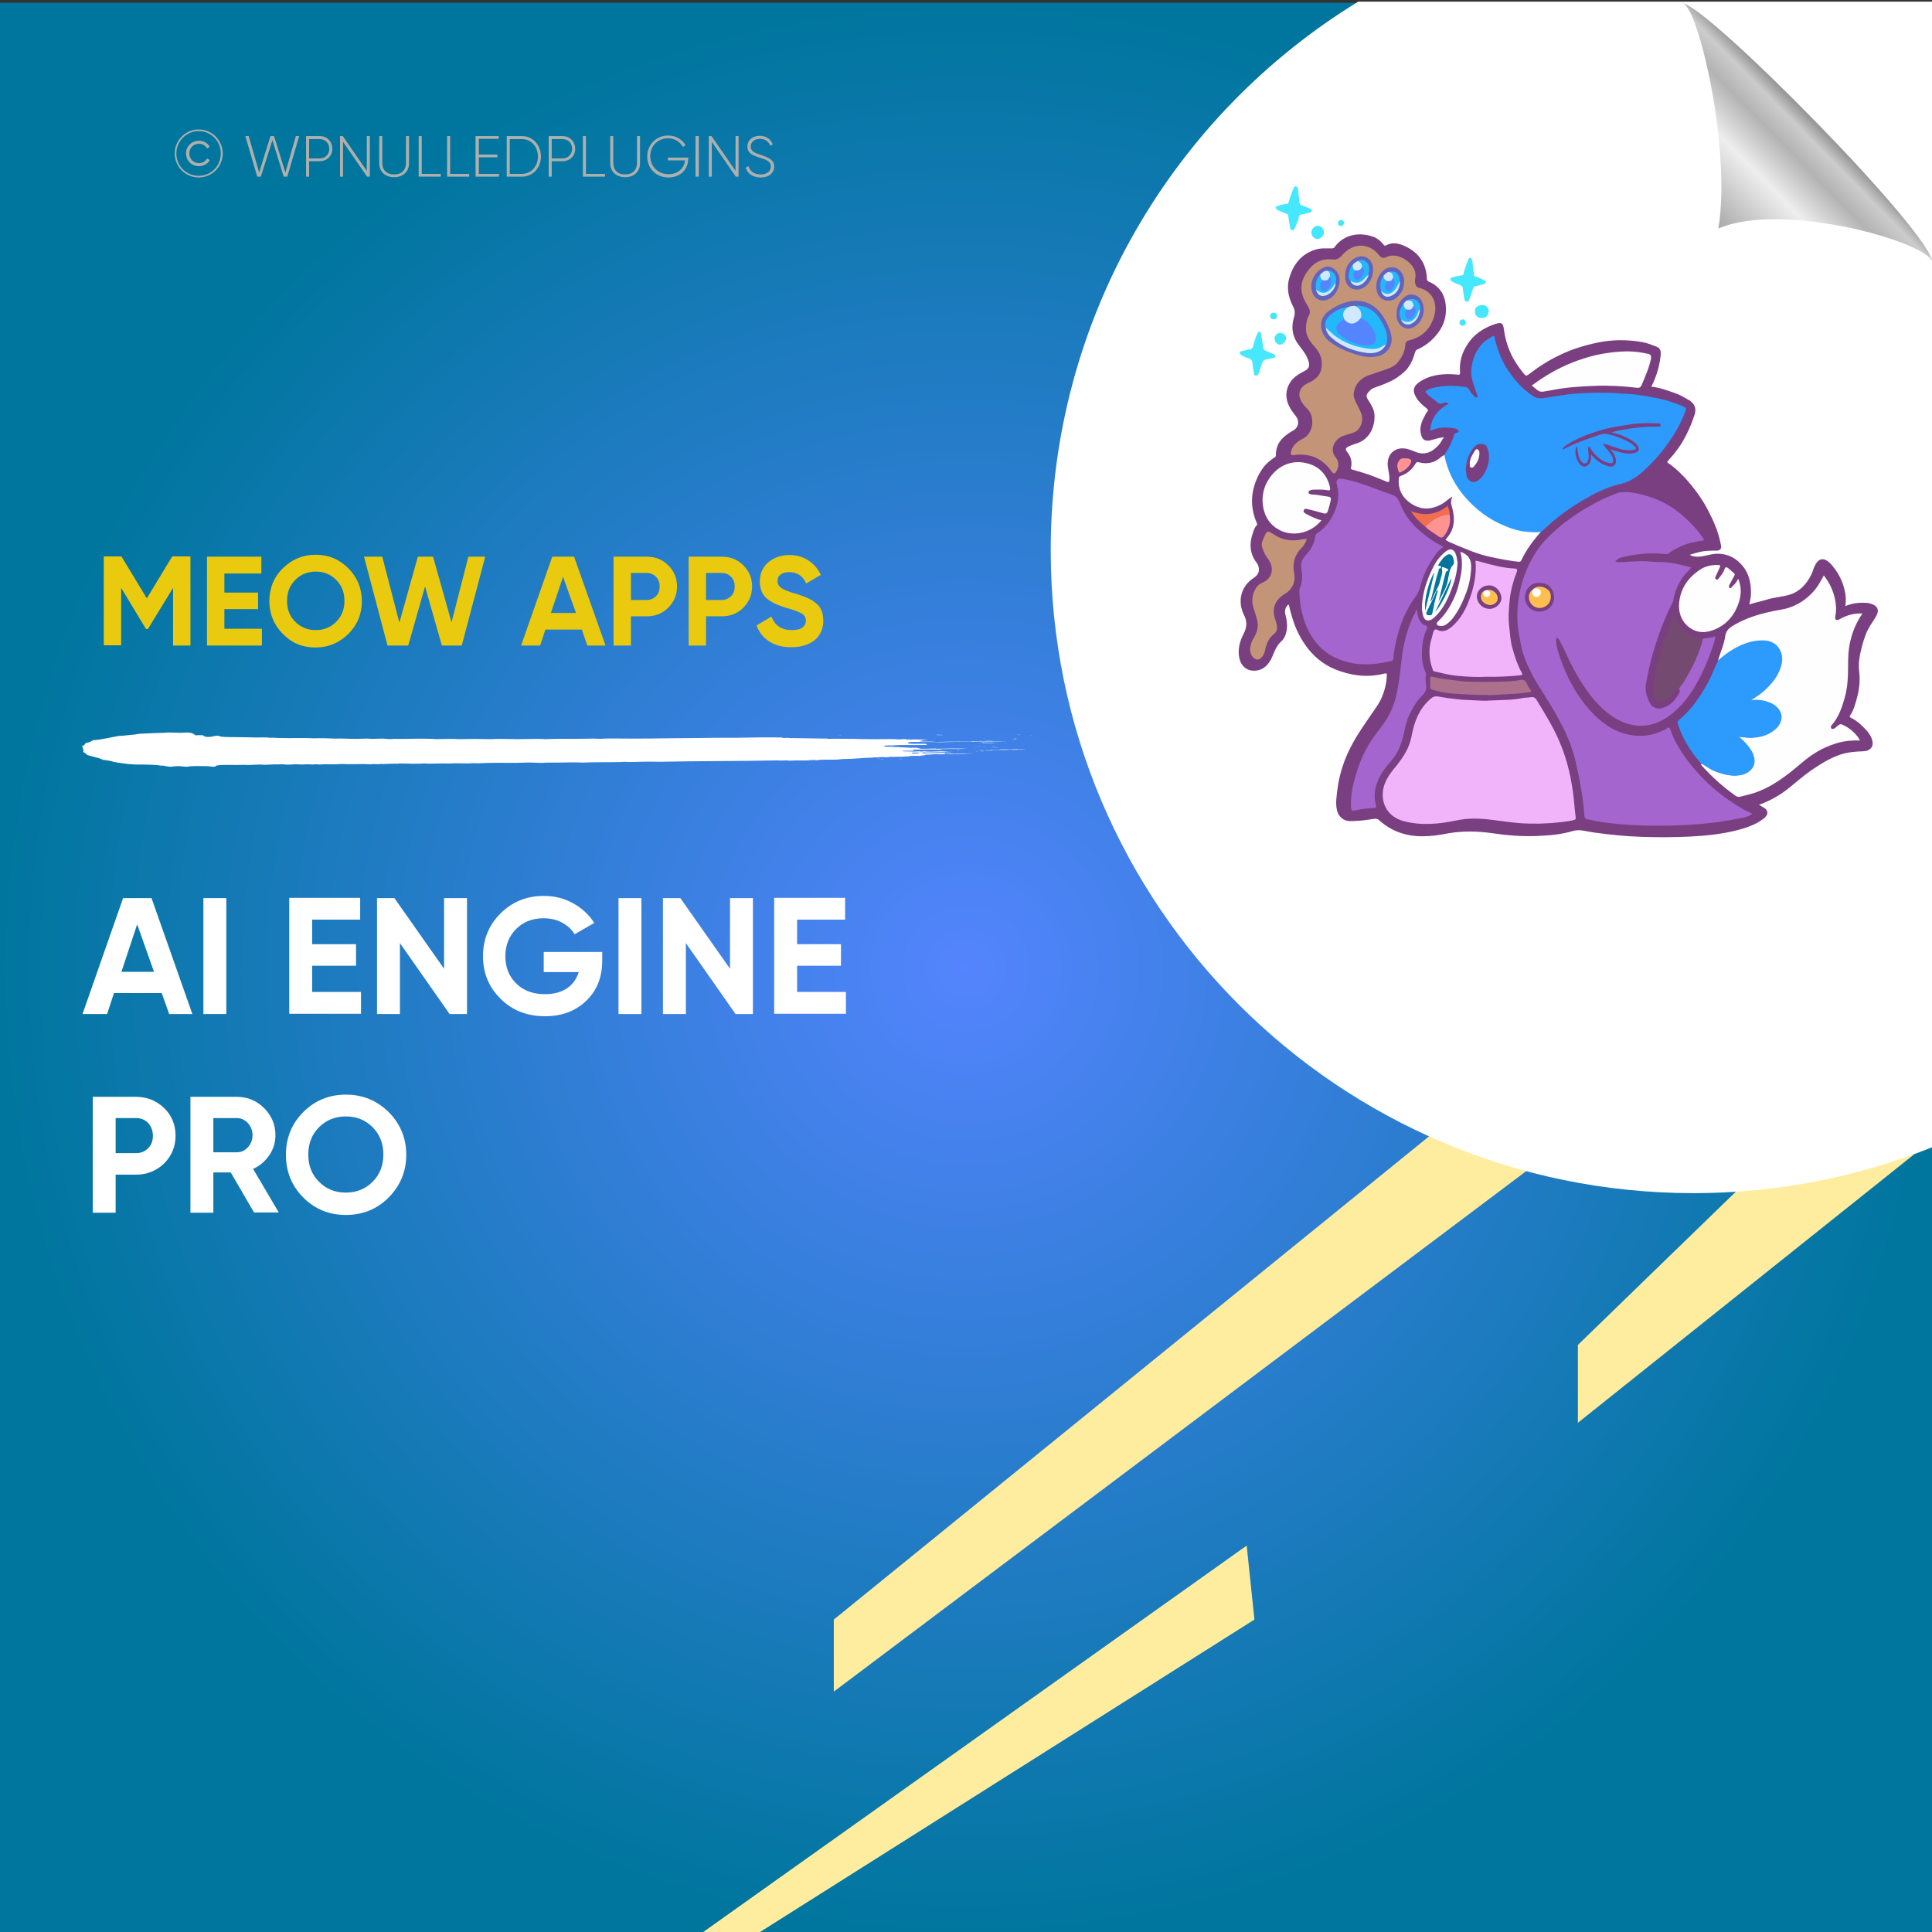 <?xml version="1.0" encoding="UTF-8"?>
<!-- Generator: Adobe Illustrator 26.0.1, SVG Export Plug-In . SVG Version: 6.00 Build 0)  -->
<svg xmlns="http://www.w3.org/2000/svg" xmlns:xlink="http://www.w3.org/1999/xlink" version="1.1" id="Layer_1" x="0px" y="0px" viewBox="0 0 700 700" style="enable-background:new 0 0 700 700;" xml:space="preserve">
<rect x="0" y="0" width="700" height="700" fill="#333333" stroke="none"/>
<style type="text/css">
	.st0{fill:url(#SVGID_1_);}
	.st1{fill:#FFED9F;}
	.st2{fill:#FFFFFF;}
	.st3{fill:none;}
	.st4{fill:#EACA0F;}
	.st5{fill:#AEAFAC;}
	.st6{fill-rule:evenodd;clip-rule:evenodd;fill:#FFFFFF;}
	.st7{fill:url(#path4572_00000090264889314911461760000010852152358162315425_);}
	.st8{fill:#7A3F81;}
	.st9{fill:#45E8FE;}
	.st10{fill:#45E7FD;}
	.st11{fill:#46E5FA;}
	.st12{fill:#46E4F9;}
	.st13{fill:#47E3F8;}
	.st14{fill:#A465CF;}
	.st15{fill:#2D9AFE;}
	.st16{fill:#F1B3FA;}
	.st17{fill:#FEFEFE;}
	.st18{fill:#C39478;}
	.st19{fill:#744A70;}
	.st20{fill:#AC6F8C;}
	.st21{fill:#FE9392;}
	.st22{fill:#F26E4E;}
	.st23{fill:#6163BE;}
	.st24{fill:#6163BF;}
	.st25{fill:#00769E;}
	.st26{fill:#FEBF50;}
	.st27{fill:#FEFEFD;}
	.st28{fill:#23B8FB;}
	.st29{fill:#D0E9FE;}
	.st30{fill:#24B8FB;}
	.st31{fill:#CFE9FE;}
	.st32{fill:#CEE8FD;}
	.st33{fill:#CEE7FD;}
	.st34{fill:#CFE8FE;}
	.st35{fill:#FEFDFB;}
	.st36{fill:#5484FE;}
</style>
<radialGradient id="SVGID_1_" cx="350" cy="349" r="350" gradientTransform="matrix(1 0 0 -1 0 700)" gradientUnits="userSpaceOnUse">
	<stop offset="0" style="stop-color:#5484FE"></stop>
	<stop offset="1" style="stop-color:#00769E"></stop>
</radialGradient>
<rect y="1" class="st0" width="700" height="700"></rect>
<g>
	<polygon class="st1" points="628.9,431.8 571.7,487.3 571.7,515.5 693.7,418.1  "></polygon>
	<polygon class="st1" points="517.8,411.7 302.1,586.8 302.1,612.9 553,424.3  "></polygon>
	<polygon class="st1" points="451.7,560 253.4,701 273.8,701 454.5,586.8  "></polygon>
</g>
<path class="st2" d="M700.5,0.6H492.1c-66.8,40.9-111.4,114.6-111.4,198.8c0,128.6,104.3,232.9,232.9,232.9c30.7,0,60-6,86.9-16.8  V0.6z"></path>
<g>
	<rect x="34.5" y="201.7" class="st3" width="334.6" height="69.9"></rect>
	<path class="st4" d="M69,201.7v32.2h-6.3V213l-9.1,14.9l-0.7,0l-9-14.9v20.8h-6.3v-32.2H44l9.2,15.2l9.2-15.2H69z"></path>
	<path class="st4" d="M81.3,227.8h13.6v6.1H75v-32.2h19.7v6.1H81.3v6.9h12.2v6H81.3V227.8z"></path>
	<path class="st4" d="M126.2,229.7c-3.3,3.2-7.2,4.9-11.9,4.9c-4.7,0-8.6-1.6-11.8-4.9c-3.2-3.2-4.9-7.2-4.9-11.9s1.6-8.7,4.9-11.9   c3.2-3.2,7.2-4.9,11.8-4.9c4.7,0,8.6,1.6,11.9,4.9c3.2,3.2,4.9,7.2,4.9,11.9S129.5,226.4,126.2,229.7z M107,225.3c2,2,4.5,3,7.4,3   c2.9,0,5.4-1,7.4-3c2-2,3-4.5,3-7.6c0-3.1-1-5.6-3-7.6c-2-2-4.5-3-7.4-3c-2.9,0-5.4,1-7.4,3c-2,2-3,4.5-3,7.6   C104,220.8,105,223.4,107,225.3z"></path>
	<path class="st4" d="M140.4,233.9l-8.5-32.2h6.6l6.2,23.9l6.7-23.9h5.5l6.7,23.8l6.1-23.8h6.1l-8.5,32.2h-7.2l-6.1-21.4l-6.1,21.4   H140.4z"></path>
	<path class="st4" d="M212.8,233.9l-2-5.8h-13.2l-1.9,5.8h-6.9l11.3-32.2h7.9l11.4,32.2H212.8z M199.6,222.1h9.1L204,209   L199.6,222.1z"></path>
	<path class="st4" d="M234.3,201.7c3.1,0,5.7,1,7.8,3.1c2.1,2.1,3.2,4.6,3.2,7.7c0,3-1.1,5.6-3.2,7.7c-2.1,2.1-4.7,3.1-7.8,3.1h-5.7   v10.6h-6.3v-32.2H234.3z M234.3,217.4c1.3,0,2.5-0.5,3.4-1.4c0.9-0.9,1.3-2.1,1.3-3.5c0-1.4-0.4-2.6-1.3-3.5   c-0.9-0.9-2-1.4-3.4-1.4h-5.7v9.8H234.3z"></path>
	<path class="st4" d="M261.5,201.7c3.1,0,5.7,1,7.8,3.1c2.1,2.1,3.2,4.6,3.2,7.7c0,3-1.1,5.6-3.2,7.7c-2.1,2.1-4.7,3.1-7.8,3.1h-5.7   v10.6h-6.3v-32.2H261.5z M261.5,217.4c1.3,0,2.5-0.5,3.4-1.4c0.9-0.9,1.3-2.1,1.3-3.5c0-1.4-0.4-2.6-1.3-3.5   c-0.9-0.9-2-1.4-3.4-1.4h-5.7v9.8H261.5z"></path>
	<path class="st4" d="M286.7,234.5c-3.2,0-5.9-0.7-8-2.1c-2.2-1.4-3.7-3.4-4.6-5.8l5.4-3.2c1.3,3.3,3.7,4.9,7.4,4.9   c1.8,0,3.1-0.3,3.9-1c0.8-0.6,1.2-1.5,1.2-2.4c0-1.1-0.5-2-1.5-2.6c-1-0.6-2.8-1.3-5.4-2c-1.4-0.4-2.7-0.9-3.7-1.3   c-1-0.4-2-1-3-1.7c-1-0.7-1.8-1.6-2.3-2.7c-0.5-1.1-0.8-2.4-0.8-3.9c0-2.9,1-5.2,3.1-7c2.1-1.7,4.6-2.6,7.5-2.6   c2.6,0,4.9,0.6,6.9,1.9c2,1.3,3.5,3,4.6,5.3l-5.3,3.1c-1.3-2.8-3.3-4.1-6.2-4.1c-1.3,0-2.4,0.3-3.1,0.9c-0.8,0.6-1.1,1.4-1.1,2.3   c0,1,0.4,1.8,1.3,2.5c0.8,0.6,2.5,1.3,4.9,2c1,0.3,1.7,0.5,2.2,0.7c0.5,0.2,1.2,0.4,2.1,0.8c0.9,0.4,1.5,0.7,2,1   c0.5,0.3,1,0.7,1.6,1.2c0.6,0.5,1.1,1.1,1.4,1.6c0.3,0.6,0.6,1.2,0.8,2c0.2,0.8,0.3,1.6,0.3,2.6c0,3-1.1,5.3-3.2,7.1   C293,233.6,290.2,234.5,286.7,234.5z"></path>
</g>
<g>
	<rect x="29.8" y="325.4" class="st3" width="409.8" height="247.8"></rect>
	<path class="st2" d="M61.3,367.4l-2.7-7.6H41.3l-2.5,7.6h-8.9l14.7-42h10.3l14.8,42H61.3z M44,352.1h11.8l-6.1-17.2L44,352.1z"></path>
	<path class="st2" d="M73.7,325.4H82v42h-8.3V325.4z"></path>
	<path class="st2" d="M113.1,359.4h17.7v7.9h-26v-42h25.7v7.9h-17.4v8.9H129v7.8h-15.9V359.4z"></path>
	<path class="st2" d="M160.9,325.4h8.3v42h-6.3l-18-25.7v25.7h-8.3v-42h6.3l18,25.6V325.4z"></path>
	<path class="st2" d="M218.2,344.8v3.2c0,6-1.9,10.9-5.8,14.6c-3.8,3.7-8.8,5.6-14.9,5.6c-6.5,0-11.9-2.1-16.1-6.3   c-4.3-4.2-6.4-9.4-6.4-15.4c0-6.1,2.1-11.3,6.3-15.5c4.2-4.2,9.4-6.4,15.7-6.4c3.9,0,7.5,0.9,10.7,2.7c3.2,1.8,5.8,4.2,7.6,7.1   l-7.1,4.1c-1-1.7-2.5-3.1-4.5-4.2c-2-1.1-4.3-1.6-6.8-1.6c-4,0-7.3,1.3-9.9,3.9c-2.6,2.6-3.9,5.9-3.9,9.9c0,4,1.3,7.2,3.9,9.8   c2.6,2.6,6.1,3.9,10.4,3.9c3.2,0,5.9-0.7,8-2.1c2.1-1.4,3.5-3.4,4.3-5.9h-12.7v-7.3H218.2z"></path>
	<path class="st2" d="M224.1,325.4h8.3v42h-8.3V325.4z"></path>
	<path class="st2" d="M264.5,325.4h8.3v42h-6.3l-18-25.7v25.7h-8.3v-42h6.3l18,25.6V325.4z"></path>
	<path class="st2" d="M288.8,359.4h17.7v7.9h-26v-42h25.7v7.9h-17.4v8.9h15.9v7.8h-15.9V359.4z"></path>
	<path class="st2" d="M49.3,397.4c4,0,7.4,1.4,10.2,4.1c2.8,2.7,4.1,6.1,4.1,10s-1.4,7.3-4.1,10c-2.8,2.7-6.2,4.1-10.2,4.1h-7.4   v13.8h-8.3v-42H49.3z M49.3,417.8c1.8,0,3.2-0.6,4.4-1.8c1.2-1.2,1.7-2.7,1.7-4.5c0-1.8-0.6-3.4-1.7-4.6c-1.2-1.2-2.6-1.8-4.4-1.8   h-7.4v12.7H49.3z"></path>
	<path class="st2" d="M92.1,439.4l-8.5-14.6h-6.3v14.6h-8.3v-42h16.8c3.9,0,7.2,1.4,9.9,4.1c2.7,2.7,4.1,6,4.1,9.8   c0,2.6-0.7,5-2.2,7.2c-1.5,2.2-3.4,3.9-5.9,5l9.3,15.8H92.1z M77.3,405.1v12.4h8.5c1.6,0,2.9-0.6,4-1.8c1.1-1.2,1.7-2.7,1.7-4.4   c0-1.7-0.6-3.2-1.7-4.4c-1.1-1.2-2.5-1.8-4-1.8H77.3z"></path>
	<path class="st2" d="M140.8,433.9c-4.2,4.2-9.4,6.3-15.5,6.3c-6.1,0-11.2-2.1-15.4-6.3c-4.2-4.2-6.3-9.4-6.3-15.5   s2.1-11.3,6.3-15.5c4.2-4.2,9.4-6.3,15.4-6.3c6.1,0,11.2,2.1,15.5,6.3c4.2,4.2,6.4,9.4,6.4,15.5S145,429.6,140.8,433.9z    M115.6,428.2c2.6,2.6,5.8,3.9,9.7,3.9c3.8,0,7.1-1.3,9.7-3.9c2.6-2.6,3.9-5.9,3.9-9.9c0-4-1.3-7.3-3.9-9.9   c-2.6-2.6-5.8-3.9-9.7-3.9c-3.8,0-7.1,1.3-9.7,3.9c-2.6,2.6-3.9,5.9-3.9,9.9C111.7,422.4,113,425.6,115.6,428.2z"></path>
</g>
<g>
	<rect x="55.8" y="47.2" class="st3" width="304.9" height="46.6"></rect>
	<path class="st5" d="M63.3,55.6c0-4.8,3.9-8.7,8.7-8.7s8.7,3.9,8.7,8.7c0,4.8-3.9,8.7-8.7,8.7S63.3,60.4,63.3,55.6z M80,55.6   c0-4.5-3.6-8.1-8-8.1s-8.1,3.6-8.1,8.1c0,4.5,3.6,8.1,8.1,8.1S80,60.1,80,55.6z M67.4,55.6c0-2.6,2-4.6,4.7-4.6   c1.7,0,3.2,0.9,3.9,2.2l-1,0.6c-0.5-1.1-1.7-1.7-2.9-1.7c-2.1,0-3.5,1.6-3.5,3.5s1.4,3.5,3.5,3.5c1.2,0,2.4-0.6,2.9-1.7l1,0.6   c-0.7,1.3-2.2,2.2-3.9,2.2C69.4,60.2,67.4,58.2,67.4,55.6z"></path>
	<path class="st5" d="M88.9,49.3h1.2l3.8,13.2L98,49.3h1.3l4.1,13.2l3.8-13.2h1.2L104.1,64h-1.3l-4.1-13.2L94.5,64h-1.3L88.9,49.3z"></path>
	<path class="st5" d="M120.4,53.9c0,2.6-1.9,4.5-4.6,4.5H112V64h-1.1V49.3h5C118.5,49.3,120.4,51.3,120.4,53.9z M119.3,53.9   c0-2-1.4-3.5-3.5-3.5H112v7h3.9C117.9,57.4,119.3,55.9,119.3,53.9z"></path>
	<path class="st5" d="M134,49.3V64h-1l-8.7-12.6V64h-1.1V49.3h1l8.7,12.6V49.3H134z"></path>
	<path class="st5" d="M137.4,59.1v-9.8h1.1v9.8c0,2.4,1.5,4.1,4.3,4.1c2.8,0,4.3-1.7,4.3-4.1v-9.8h1.1v9.8c0,3.1-2.2,5.1-5.4,5.1   S137.4,62.2,137.4,59.1z"></path>
	<path class="st5" d="M159.7,63v1h-8V49.3h1.1V63H159.7z"></path>
	<path class="st5" d="M170,63v1h-8V49.3h1.1V63H170z"></path>
	<path class="st5" d="M180.8,63v1h-8.5V49.3h8.4v1h-7.2v5.7h6.7v1h-6.7V63H180.8z"></path>
	<path class="st5" d="M196,56.7c0,4.1-2.9,7.3-6.9,7.3h-5.5V49.3h5.5C193.1,49.3,196,52.6,196,56.7z M194.9,56.7   c0-3.5-2.4-6.3-5.8-6.3h-4.4V63h4.4C192.5,63,194.9,60.2,194.9,56.7z"></path>
	<path class="st5" d="M208.4,53.9c0,2.6-1.9,4.5-4.6,4.5h-3.9V64h-1.1V49.3h5C206.4,49.3,208.4,51.3,208.4,53.9z M207.3,53.9   c0-2-1.4-3.5-3.5-3.5h-3.9v7h3.9C205.8,57.4,207.3,55.9,207.3,53.9z"></path>
	<path class="st5" d="M219.2,63v1h-8V49.3h1.1V63H219.2z"></path>
	<path class="st5" d="M221.1,59.1v-9.8h1.1v9.8c0,2.4,1.5,4.1,4.3,4.1c2.8,0,4.3-1.7,4.3-4.1v-9.8h1.1v9.8c0,3.1-2.2,5.1-5.4,5.1   S221.1,62.2,221.1,59.1z"></path>
	<path class="st5" d="M249.3,57.8c0,3.5-2.7,6.5-7.1,6.5c-4.6,0-7.7-3.4-7.7-7.6s3.2-7.6,7.6-7.6c2.7,0,5.1,1.4,6.3,3.5l-1,0.6   c-1-1.8-3-3.1-5.3-3.1c-3.9,0-6.5,2.9-6.5,6.5s2.7,6.5,6.6,6.5c3.6,0,5.7-2.2,6-5h-6.2v-1h7.4V57.8z"></path>
	<path class="st5" d="M253.2,49.3V64H252V49.3H253.2z"></path>
	<path class="st5" d="M267.6,49.3V64h-1l-8.7-12.6V64h-1.1V49.3h1l8.7,12.6V49.3H267.6z"></path>
	<path class="st5" d="M270.2,60.8l1-0.6c0.5,1.8,2,3,4.4,3c2.5,0,3.7-1.3,3.7-2.9c0-1.8-1.6-2.4-3.8-3.1c-2.5-0.8-4.7-1.5-4.7-4.1   c0-2.4,2-3.9,4.5-3.9c2.4,0,4,1.4,4.7,3.1l-0.9,0.5c-0.5-1.3-1.7-2.5-3.8-2.5c-2,0-3.3,1.2-3.3,2.8c0,1.8,1.5,2.3,3.6,3   c2.6,0.9,4.9,1.7,4.9,4.2c0,2.4-1.9,4-4.8,4C272.8,64.3,270.8,62.9,270.2,60.8z"></path>
</g>
<g>
	<g>
		<g>
			<rect x="29.8" y="265.4" class="st3" width="344.1" height="12.3"></rect>
			<path class="st6" d="M303.8,266.5c0.2,0,0.5-0.1,0.9-0.1C304.7,266.5,304.2,266.5,303.8,266.5z"></path>
			<path class="st6" d="M317.6,274.8c0.3,0,1.1-0.1,1,0C318.1,274.9,317.9,274.8,317.6,274.8z"></path>
			<path class="st6" d="M319,275c0.1-0.1,0.7,0,1.1,0C320.1,275.1,319.2,275,319,275z"></path>
			<path class="st6" d="M323.2,273.7c0.2,0,0.8-0.1,1.1,0C324.2,273.8,323.6,273.7,323.2,273.7z"></path>
			<path class="st6" d="M325.2,275.1c0.4-0.1,1-0.1,1.8-0.1C326.7,275.1,325.8,275,325.2,275.1z"></path>
			<path class="st6" d="M330.4,268.5c0.9,0,2.8-0.1,3.4,0C332.7,268.4,331.4,268.6,330.4,268.5z"></path>
			<path class="st6" d="M332.8,271.4c1.1-0.2,3.2,0,4.7-0.1c0.2,0.1-2.1,0-2.6,0.1c-0.3,0-0.6,0-0.9-0.1     C333.6,271.4,333.3,271.5,332.8,271.4z"></path>
			<path class="st6" d="M346.9,271.8c0-0.1,0.1-0.1,0.5-0.1c0.1,0,0.2,0.1,0.1,0.1C347.3,271.8,347.1,271.8,346.9,271.8z"></path>
			<path class="st6" d="M352.7,270.8c0.9-0.1,3-0.1,4.2,0c0.2,0,0.2-0.1,0.5-0.1c0.7,0,2.3,0,0.7,0     C356.2,270.8,354.8,270.7,352.7,270.8z"></path>
			<path class="st6" d="M353.4,272.3c0.2,0,0.6-0.1,1.1-0.1C354.3,272.3,353.6,272.3,353.4,272.3z"></path>
			<path class="st6" d="M354.8,268.4c0.2-0.1,0.9,0,1.4,0C355.9,268.4,355.2,268.4,354.8,268.4z"></path>
			<path class="st6" d="M354.5,271.8c0.4-0.1,1.2-0.1,1.7-0.1C356.6,271.8,355.1,271.8,354.5,271.8z"></path>
			<path class="st6" d="M355.2,272.2c0.3-0.1,1.2-0.1,1.8-0.1C356.6,272.2,355.8,272.2,355.2,272.2z"></path>
			<path class="st6" d="M356.3,267.7c0.1-0.1,0.6-0.1,1.1-0.1C357.2,267.6,356.6,267.6,356.3,267.7z"></path>
			<path class="st6" d="M356.9,268.4c0.5-0.1,2.2-0.1,3,0C358.9,268.4,358.1,268.4,356.9,268.4z"></path>
			<path class="st6" d="M357.3,272.1c0.8-0.1,1.9,0,2.5,0C359.2,272.2,358.1,272.1,357.3,272.1z"></path>
			<path class="st6" d="M359.3,270.7c0.3-0.1,0.8-0.1,1.2-0.1C360.6,270.8,359.8,270.7,359.3,270.7z"></path>
			<path class="st6" d="M360.6,271c0.4-0.1,0.7,0,1.2,0C361.7,271.1,361,271,360.6,271z"></path>
			<path class="st6" d="M361.9,271.4c0.2-0.1,1.3-0.1,1,0.1c-0.3,0-0.3,0-0.3-0.1C362.3,271.4,362.3,271.4,361.9,271.4z"></path>
			<path class="st6" d="M365.1,269.1C364.3,269.2,363.1,269.1,365.1,269.1L365.1,269.1z"></path>
			<path class="st6" d="M366.7,268c0.6-0.1,1.2,0,1.9,0C368.2,268,367,268,366.7,268z"></path>
			<path class="st6" d="M367.2,267.8c-0.2-0.1,1-0.1,0.7,0C367.7,267.8,367.4,267.8,367.2,267.8z"></path>
			<path class="st6" d="M368.6,266.3c0.2-0.1,0.7-0.1,1.1-0.1C369.5,266.3,368.8,266.3,368.6,266.3z"></path>
			<path class="st6" d="M372.8,266.4C374,266.3,374.5,266.4,372.8,266.4L372.8,266.4z"></path>
			<path class="st6" d="M339.1,266.3c0.2,0,0.6-0.1,0.8-0.1c0.5,0.1,1.3,0,1.9,0.1C341,266.4,340.2,266.3,339.1,266.3z"></path>
			<path class="st6" d="M355.8,268.9c0.4,0,0.3,0.1,0.7,0c0,0-0.1,0.1-0.2,0.1c0.7,0,1.2,0,1.8,0c-0.1,0-0.2,0-0.2,0.1     c0.8-0.2,1.8,0.1,3.6,0c-1.7,0.2-5.4,0-6.9,0.1c0.2-0.1,1.5,0,1.7-0.1C356.4,269,355.5,269.1,355.8,268.9z"></path>
			<path class="st6" d="M357.4,271.7C357.5,271.7,357.5,271.7,357.4,271.7c0.1-0.1,0.7,0,0.8,0C357.9,271.8,356,271.8,357.4,271.7z"></path>
			<path class="st6" d="M368.5,271.4c0,0,0,0.1,0,0.1c1,0,2.5,0,3.1,0.1c-1.1,0.1-3.5-0.1-4.4,0.1c-0.2,0-0.5,0-0.7-0.1     c-2.6,0.2-5.5,0-8.3,0.1c1.2-0.3,4,0.1,5.4-0.2c0.2,0,0,0-0.2,0C364.8,271.5,366.9,271.6,368.5,271.4z"></path>
			<path class="st6" d="M367.5,267.6c0.2-0.1,0.7-0.1,0.9-0.1C368.6,267.5,367.8,267.7,367.5,267.6z"></path>
			<path class="st6" d="M67.7,265.4c-0.7,0-1.4,0.1-2.1,0.1c-1.6,0-3.1-0.1-4.8-0.1c-1.5,0.1-2.8,0.2-4.4,0.2     c-1.1,0-1.5,0.1-2.3,0.1c-2.2,0.1-4,0.1-5,0.4c-1.6,0.2-3.5,0.3-4.9,0.5c-0.2,0-0.7,0-0.8,0c-3.5,0.5-5.6,1.3-9.7,1.6     c-0.4,0.2-0.6,0.4-1.3,0.7c-0.3,0.1-1,0.2-1.2,0.3c-0.8,0.4-0.1,0.8-1.6,1.1c-0.1,0.1,0.2,0.1,0.3,0.2c0,0.7,0.6,1.4,0.2,2     c1.1,0.3,0.8,0.7,1.7,1.1c0.5,0.2,1.5,0.4,2.2,0.6c0.7,0.2,1.5,0.4,2.2,0.6c0,0.2,1,0.3,1.1,0.5c1.2,0.1,2,0.3,3.2,0.5     c0.1,0.1,0.4,0.1,0.4,0.2c2.5,0.4,5,0.9,8.4,1c0.3,0,1,0,1.3,0c2.5,0,6.4,0.1,7.7,0.4c0.5,0,0.4,0,0.9,0c0.3,0.1,1.6,0.4,2.8,0.4     c0.4,0,1.1-0.2,2-0.2c1.3-0.1,2.5,0.2,3.7,0.2c0.5,0,1.1-0.2,1.7-0.2c1.5-0.1,4.5,0,5.7,0c1,0,1.3,0.2,2.1,0.2     c0.7,0,1.2-0.2,1.1-0.4c1.9-0.5,6.8-0.1,9.8-0.3c2.2,0.2,4.2-0.1,6.3-0.1c0.4,0,0.9,0.1,1.3,0.1c0.7,0,1.7-0.1,2.6-0.1     c1.6-0.1,2.9,0,4.2-0.1c2,0.3,3.4,0,5.1,0c0.6,0,1.2,0.1,1.9,0.1c0.6,0,1.2-0.1,1.8-0.1c0.6,0,1.3,0.1,1.9,0.1     c0.5,0,0.8-0.1,1.2-0.1c0.5,0,0.8,0.1,1.3,0.1c0.6,0,1.1-0.1,1.7-0.1c2,0,4.2,0.1,6.2-0.1c3.5,0.2,6.5-0.1,10.6,0.1     c1-0.1,1.8-0.1,2.9,0c0.2,0,0.2-0.1,0.6-0.1c2.1,0.1,4.4-0.2,6.6-0.1c0.1,0,0.2-0.1,0.3-0.1c3,0.1,6.9,0.2,9.3,0     c1.9,0.2,4,0,6.3,0c1.1,0,2.1,0.1,3.1,0c2-0.1,4.6,0,6.4,0c0.6,0,1.1-0.1,1.7-0.1c1,0,2.1,0.1,3.1,0c4.1-0.2,8.8-0.1,12.4-0.1     c1.1,0,2.1-0.1,3.3-0.1c2.1-0.1,4.2,0.1,6.3,0.1c0.5,0,1-0.1,1.5-0.1c1.2,0,2.4,0,3.7,0c3.2,0,6.4-0.2,9.4,0     c3.9-0.2,9.5-0.1,14-0.2c1-0.2,2,0,3,0c3.2-0.1,7.3-0.2,10.7-0.1c14.1-0.3,28.8-0.2,42.8-0.5c1.1,0.1,2.8,0,3.7,0     c0.2,0.1,0.8,0.1,1.3,0.1c1.7-0.2,3.9,0,6.2-0.1c0.6-0.2,1.9,0,2.7-0.2c0.4,0.1-0.5,0.1,0.1,0.2c1.4-0.4,6.3-0.2,8.4-0.3     c-0.2,0-0.2-0.1,0-0.1c0.5,0.1,0.8-0.1,1.4-0.1c3.9,0,6.7-0.4,10.1-0.5c0.4,0,1.5,0.2,1.9,0.1c-0.6,0-1.4,0-1.3-0.2     c1,0,2.3,0,3-0.1c1.2,0,1.9,0.1,3,0c0.3,0-0.3-0.2,0.3-0.1c1.7,0.1,2.6-0.1,4.2,0c0.5-0.1,2.3-0.2,2.9-0.1     c0.5-0.1-0.6-0.1-0.1-0.2c1.4,0,2.7-0.1,4,0c0.3-0.1,0.5-0.2,1.1-0.2c0.4,0-0.1,0.1,0.4,0.1c0.5-0.1-0.4-0.1-0.3-0.2     c0.7,0,0.6-0.1,0.9-0.2c1,0.1,1.7-0.1,2.6-0.1c0.9-0.1,2,0,2.9,0c0.8,0,1.1-0.1,2-0.1c0.7,0,1.3,0.1,2.1,0.1     c0.4,0-0.3-0.1,0.3-0.1c2.7,0,5.5-0.1,7.5-0.3c-3.1,0.2-5.4,0-8.1,0.2c-0.4-0.1-1.2,0.1-1.6-0.1c-0.2,0.1,0.4,0.1-0.2,0.1     c-0.2,0-0.3,0-0.6,0c0.4-0.2-0.2-0.2-0.4-0.3c-2.3,0-4.1,0.1-6.2,0.1c-0.4,0,0.3,0.1-0.2,0.1c-0.8,0-1.4,0-2.3,0     c-0.3-0.1-0.9-0.2-0.6-0.3c2.7,0,6.4-0.2,9.6-0.2c1,0,2,0.1,2.6-0.1c-1.4,0.1-2.6-0.2-3.9-0.2c-1.6,0-3.4,0.2-5,0.1     c-0.4,0-0.6-0.1-1-0.1c-0.3,0-0.9,0.1-1.2,0.1c-0.4,0-0.4-0.1-0.7-0.1c-0.7,0-1.2,0.1-2,0.1c-1.3,0-2.5-0.1-3.9-0.1     c-0.3-0.1-0.1-0.2,0.2-0.2c1.6,0,1.9,0,3.6,0c-0.2,0-0.3,0-0.3-0.1c0.5,0,0.7,0,1.1,0c-1.2,0-1.1-0.2-0.7-0.3     c3.1,0,6.9-0.1,9.4,0c0.3-0.1,0.5-0.1,0.9-0.2c2.9-0.1,6.1,0,9.1-0.1c-3.5-0.2-7.2-0.1-11.2,0c-0.2,0,0-0.1-0.4-0.1     c-1.7,0.1-3.8,0.1-5.1,0.1c-0.6-0.1-1.2-0.3-1.7-0.4c-4.3,0.1-7.4-0.4-11.5-0.4c0-0.1-0.3-0.1-0.4-0.2c0.3-0.1,0.5-0.2,0.9-0.2     c0.7,0,1.4-0.1,1.9,0c3.4-0.3,8.3-0.1,12.6-0.2c0.5-0.1,0.1-0.3-0.2-0.4c-2.1-0.1-3.9,0.1-6.1-0.1c-0.8-0.4,0-0.6,1.7-0.6     c2.8,0,7.6,0,9.4,0.1c8.2-0.2,16.3-0.1,24.8-0.3c-4.7-0.1-9,0.1-13.2,0c0,0.1-0.1,0.1-0.5,0.1c-4.1,0-8.7,0-12.3,0.1     c-1.5-0.2-4.4,0-6-0.2c0.4-0.3,1.6-0.5,3.2-0.6c-1.6,0-3.1-0.1-4.5-0.1c-1.1,0-3,0.1-3.6,0c-0.1,0,0.1-0.1-0.1-0.1     c0.5,0-0.8,0-0.9,0c-0.6,0-0.5,0.1-1.2,0.1c-0.9,0-0.9,0-1.5-0.1c-3.2-0.1-6.3,0.1-9.4,0c-0.3,0-1,0-1,0c-0.3,0,0-0.1-0.4-0.1     c-0.2,0-0.1,0.1-0.5,0.1c-1.2,0-2.6-0.1-3.9-0.1c-3.1,0-6.8-0.1-9.3,0c-0.6,0,0.2-0.1-0.6-0.1c-4.3-0.1-9-0.1-13.6-0.2     c-0.4,0-0.1-0.1-0.6-0.1c-0.6,0-0.5,0.1-1.1,0.1c-0.4,0-0.7-0.1-0.9-0.2c-5.3-0.1-10.8,0-16.3,0.1c-5.1,0-10.3,0-15.1,0.1     c-3.8,0-7.5,0.1-10.9,0.1c-4.6,0.1-8.6,0.1-12.9,0.1c-3.1,0-6.5-0.1-9.1,0c-0.5,0-1,0.1-1.5,0.1c-0.8,0-1.6-0.1-2.4-0.1     c-2.1,0-4.3,0.1-6.5,0.1c-2.4,0-4.7,0-7,0c-1.3,0-2.6,0.1-3.9,0.1c-0.9,0-1.8-0.1-2.7-0.1c-2.5,0-5.1,0.1-7.5,0.1     c-3.2,0-6.5-0.2-9.7,0c-3.6-0.1-7.9-0.1-11.4,0c-2.8-0.2-5.7,0-8.8,0c-0.3,0-0.6-0.1-0.9-0.1c-4.8-0.2-10.1,0.1-13.9,0     c-1.5,0.2-2.7,0-4-0.1c-1.5,0-2.8,0.1-4.2,0.1c-0.5,0-0.9-0.1-1.3-0.1c-1.4,0-2.8,0.1-4.4,0.1c-2.3,0-4.8-0.2-7.5-0.1     c-2.1-0.1-5.1-0.2-7.5-0.1c-4-0.2-8,0-12.1-0.1c-1.4,0-2.6-0.2-4-0.1c-1.4-0.2-3.2-0.1-4.9-0.1c-1.7,0-3.6-0.1-5.4-0.1     c-2.6-0.1-5.8,0.1-7.8-0.3c-0.9-0.7-2.6,0.3-4.7,0.2c-1.1-0.1-1-0.3-1.4-0.6c-1-0.1-1.9,0-2.8,0C70,265.7,69.2,265.4,67.7,265.4z      M330,272.8c0,0,0,0.1,0.1,0.1C329.8,273,329.1,272.8,330,272.8z M330.3,272.7c1.2,0,3-0.1,3.9,0c0.2,0-0.2-0.2,0.2-0.2     c0.5,0.1,1.2,0.1,2.1,0.1c0.1,0.2-1.8,0.1-1.8,0.3c-0.7,0-1,0-1.4,0.1c-1.4-0.1-1.8,0.1-2.8,0     C330.7,272.8,330.2,272.9,330.3,272.7z"></path>
		</g>
	</g>
</g>
<linearGradient id="path4572_00000092440044087291196750000001204719723350558366_" gradientUnits="userSpaceOnUse" x1="-0.583" y1="698.671" x2="-0.51" y2="698.747" gradientTransform="matrix(-474.815 0 0 493.443 381.513 -344709.812)">
	<stop offset="0" style="stop-color:#999999"></stop>
	<stop offset="0.101" style="stop-color:#CCCCCC"></stop>
	<stop offset="0.262" style="stop-color:#B3B3B3"></stop>
	<stop offset="0.543" style="stop-color:#EEEEEE"></stop>
	<stop offset="1" style="stop-color:#AAAAAA"></stop>
</linearGradient>
<path id="path4572" style="fill:url(#path4572_00000092440044087291196750000001204719723350558366_);" d="M609.6,1.2  c8.5,0.3,90.8,83.5,90.6,94.1c-0.1-7.2-54.2-22.7-77.6-12.5C627.4,54,615.2,1.8,609.6,1.2L609.6,1.2z"></path>
<g>
	<path class="st8" d="M523.2,158.4c-2,0.2-3.5,0.8-5.2,1.2c-1.5,0.3-2.6-0.3-3-1.7c-0.9-2.7,0-5.1,1.3-7.4c0.2-0.4,0.4-0.9,0.7-1.2   c0.7-0.6,0.3-1-0.2-1.4c-1.3-1.1-2.6-2.1-3.5-3.6c-1.4-2.2-1.8-4.1,1.3-6.1c4.1-2.6,8.6-2.9,13.2-2.5c0.6,0.1,1.3,0.3,1.2-0.8   c-0.3-3.6,0.6-6.9,2.6-10c2.3-3.7,5.8-6,9.8-7.4c3-1,3.2-0.4,3.6,2.5c0.5,3.4,1.6,6.7,3.2,9.7c1.2,2.1,2.6,4.1,4.1,5.9   c0.5,0.6,0.8,0.6,1.5,0.1c3.5-2.7,7.2-5.1,11.2-7c4.3-2.1,8.8-3.5,13.5-4.5c5.5-1.2,10.9-1.2,16.3-0.3c1.7,0.3,3.3,0.9,4.9,1.5   c1.7,0.6,2.2,1.5,2,3.2c-0.4,4-1.5,7.8-3.4,11.5c3.1,0.3,5.9,1.4,8.8,2.4c1.7,0.6,3.3,1.6,4.9,2.5c2,1.2,2.7,3,2,5.2   c-1.2,3.7-2.8,7.3-4.9,10.7c-1.4,2.2-3,4.1-4.7,6c-0.5,0.5-0.3,0.7,0.2,1c2.1,1.4,3.9,3.2,5.7,5c1.9,2.1,3.7,4.3,5.3,6.6   c1.1,1.6,2.1,3.2,3,4.9c2,3.8,3.8,7.7,4.7,12c0.1,0.5,0.2,0.9,0.3,1.4c0.1,1-0.4,1.7-1.5,1.7c-2.1,0-4.2,0-6.3,0.5   c-1.2,0.3-2.3,0.6-3.5,1c0.1,0.1,0.1,0.2,0.2,0.2c2.3,1,4.6,0.3,6.9-0.2c4.3-1,8.4,0.1,11.4,3.4c2.8,2.9,3.7,6.7,3.6,10.7   c0,1.3-0.3,2.5-0.6,3.9c2.1-0.7,4.2-1.1,6.2-1.7c2.8-0.9,5.8-1,8.6-1.9c2.5-0.8,4.5-2.4,6.1-4.6c1.1-1.5,1.9-3.1,2.4-4.8   c0.1-0.4,0.3-0.7,0.5-1.1c1.6-3.3,3.9-2.6,5.8-0.5c2.5,2.8,4.2,6,5,9.7c0.4,1.8,0.5,3.5,0.2,5.5c2.4-1,4.7-1.3,7.2-1.2   c0.9,0,1.7,0.2,2.5,0.5c2,0.7,2.6,2.2,1.6,4.1c-0.9,1.7-2.2,3.3-3.1,5.1c-1.2,2.4-1.9,4.9-2.5,7.4c-0.6,2.4-1,4.9-0.7,7.5   c0.4,3.4,0.1,6.7-0.8,9.9c-0.6,2.1-1.1,4.3-2.4,6.2c-0.4,0.5-0.2,0.8,0.3,1c2.4,1.2,4.2,3,5.9,4.9c0.8,1,1.5,2.1,1.8,3.4   c0.5,2.2-0.8,3.7-3.3,3.8c-2.8,0.1-5.6,0.3-8.3,1.2c-3.9,1.3-7.3,3.5-10.7,5.8c-2.7,1.9-5.2,4.1-7.8,6.2c-3.3,2.7-6.9,4.7-11,6.2   c0.5,0.3,1,0.6,1.4,0.8c2.1,1.1,2.2,2.7,0.3,4.2c-2.7,2.1-5.9,3.2-9.2,4.1c-5.7,1.5-11.5,2.1-17.4,2.4c-5.9,0.3-11.9,0.3-17.8,0.1   c-5.8-0.2-11.6-0.8-17.3-1.6c-1.3-0.2-2.7-0.5-4-0.7c-1.2-0.2-2.3-0.1-3.5,0.2c-4.2,1.3-8.6,1.6-13,1.8c-5.4,0.2-10.7-0.2-16-1   c-5.5-0.8-11-0.9-16.5,0.1c-2.9,0.6-5.9,1-9,1c-5.9,0-11.2-1.8-15.7-5.9c-0.8-0.8-2.2-0.3-3.3-0.2c-2.4,0.4-4.8,0.6-7.2,0.6   c-2.5,0-4.3-1.9-4.7-4c-0.6-2.6-0.1-5.1,0.2-7.7c0.3-2.4,0.8-4.7,1.5-7c1.3-4.4,3.3-8.5,5.7-12.4c2.3-3.7,4.8-7.1,7.2-10.7   c1.9-2.9,3-6.2,3.4-9.7c0-0.2,0-0.4,0-0.6c0.2-1.6,0.2-1.6-1.5-1.2c-5.9,1.4-11.7,0.5-17.2-1.7c-4.6-1.9-8.3-5.1-11.1-9.3   c-2.1-3.1-3.6-6.5-4.6-10.1c-0.3-1.2-0.7-2.3-0.9-3.5c-0.1-0.6-0.4-0.6-0.7-0.2c-0.7,0.9-1,1.9-0.7,3.1c0.5,2.1,0.9,4.1,0.4,6.3   c-0.3,1.4-0.8,2.6-1.8,3.5c-1.8,1.6-2.5,3.7-3.4,5.8c-1.2,2.6-3,4.7-6.1,4.9c-3.1,0.2-5.2-1.7-5.8-4.7c-0.6-3.1,0.2-6,1.6-8.7   c1.2-2.3,1.3-4.4,0.2-6.6c-2.5-4.9-1.4-10.4,3.4-13.6c1.2-0.8,2.1-1.8,1.9-3.5c-0.1-0.8-0.4-1.5-0.8-2c-2.6-3.4-2.7-7.1-1.3-11   c0.3-0.8,0.5-1.7,1.2-2.4c0.5-0.5,0.2-0.9,0-1.4c-2.1-5.1-2.1-10.1,0-15.2c0.7-1.8,1.7-3.5,2.9-5c1-1.2,2.2-2.1,3.4-3   c0.4-0.2,0.8-0.4,0.8-1c-0.1-3.9,2.1-6.4,5.2-8.3c0.5-0.3,1-0.6,1.5-0.9c1.5-1.1,1.8-3.2,0.6-4.8c-1.5-1.9-3-3.9-3.4-6.4   c-0.4-2.4,0.2-4.6,1.7-6.6c1.3-1.6,2.9-2.5,4.6-3.4c2-1,2.3-2.2,1.2-4.7c-0.9-2.2-2.6-3.9-3.9-5.9c-1.7-2.8-1.9-5.8-1-8.8   c0.5-1.6,0.4-2.8-0.4-4.3c-1.7-3.3-2.3-6.8-1.2-10.3c1.4-4.6,4.1-8.2,8.9-9.9c2.1-0.8,4.2-0.6,6.4-0.6c0.5,0,0.7-0.1,1-0.4   c3.4-4.8,9.2-5.6,14.1-3.8c1.4,0.5,2.6,1.5,3.6,2.7c0.2,0.3,0.4,0.7,1,0.4c2.3-1.3,4.7-0.7,6.9,0.3c4.9,2.3,7.7,6.2,7.9,11.8   c0,0.5,0.2,0.8,0.6,1c4.3,1.8,6.2,5.2,6.3,9.8c0.1,4.9-2.1,8.6-5.6,11.8c-1.5,1.3-3.1,2.3-4.9,3.1c-0.5,0.2-0.5,0.5-0.7,1   c-0.8,2.7-1.9,5.3-4.1,7.2c-1.5,1.3-3.1,2.5-4.9,3.3c-1.9,0.9-3.8,1.6-5.8,2.3c-0.9,0.3-1.5,0.9-2.1,1.6c-0.7,0.8-0.9,1.6-0.2,2.6   c1,1.7,2.2,3.3,2.4,5.4c0.3,4.5-1.8,9.3-6.9,10.7c-0.9,0.3-1.8,0.6-2.6,1c-0.8,0.4-1.2,0.9-0.5,1.8c1.4,1.7,2,3.6,1.5,5.8   c-0.2,0.6,0.3,0.7,0.7,0.8c2.4,0.7,4.9,1.4,7.2,2.3c1.7,0.7,3.4,1.3,5,2c0.7,0.3,0.9,0.2,1-0.6c0.2-2.2-0.8-4.2-0.6-6.4   c0.2-2.3,1.4-4.1,3.6-4.8c1.7-0.5,3.3-0.2,4.9,0.4c1.1,0.4,2.1,0.9,3.2,1.1c2.7,0.4,4.7-0.8,6.5-2.7   C522,160.6,522.3,159.5,523.2,158.4z"></path>
	<path class="st9" d="M538.4,102.1c0,0.6-0.5,0.7-0.8,0.8c-1,0.3-2,0.6-3,0.8c-0.6,0.1-0.7,0.4-0.9,0.9c-0.4,1.2-0.8,2.4-1.2,3.6   c-0.2,0.5-0.3,1.2-1.1,1.1c-0.8-0.1-0.8-0.9-0.9-1.4c-0.2-1.1-0.4-2.3-0.5-3.5c-0.1-0.5-0.2-0.8-0.7-1c-1.1-0.5-2.3-0.8-3.3-1.5   c-0.3-0.2-0.5-0.3-0.5-0.7c0-0.5,0.4-0.6,0.7-0.7c1.1-0.3,2.2-0.6,3.3-0.7c0.5-0.1,0.7-0.1,0.8-0.7c0.3-1.8,1.1-3.4,1.7-5   c0.1-0.3,0.3-0.7,0.7-0.7c0.3,0,0.5,0.4,0.6,0.7c0.4,0.8,0.2,1.7,0.4,2.5c0.2,0.9,0.2,1.9,0.3,2.8c0,0.6,0.4,0.7,0.8,0.8   c1.1,0.3,2,0.9,3,1.4C538,101.7,538.2,101.9,538.4,102.1z"></path>
	<path class="st9" d="M469.4,67.5c0.6,0,0.7,0.3,0.8,0.7c0.2,1.7,0.5,3.3,0.6,5c0.1,0.7,0.2,1,0.9,1.2c1,0.3,1.9,0.8,2.8,1.1   c0.4,0.2,0.9,0.4,0.8,0.9c-0.1,0.5-0.6,0.6-1,0.7c-0.9,0.2-1.8,0.5-2.7,0.6c-0.7,0.1-0.9,0.3-1,0.9c-0.2,1.4-0.8,2.6-1.4,3.9   c-0.2,0.5-0.4,1-1.1,0.9c-0.6-0.1-0.6-0.6-0.7-1.1c-0.2-1.3-0.5-2.6-0.6-3.9c-0.1-0.6-0.2-0.8-0.8-1c-1.1-0.4-2.2-0.8-3.2-1.4   c-0.3-0.2-0.6-0.4-0.6-0.8c0.1-0.4,0.4-0.4,0.8-0.6c1-0.3,1.9-0.6,2.9-0.7c0.6,0,0.9-0.2,1.1-0.9c0.4-1.6,1-3.1,1.6-4.6   C468.8,67.9,469,67.6,469.4,67.5z"></path>
	<path class="st9" d="M462.1,129c0,0.5-0.3,0.6-0.6,0.6c-0.7,0.2-1.4,0.4-2.1,0.5c-1.3,0.1-2,0.7-2.3,2c-0.3,1.1-0.7,2.1-1.1,3.2   c-0.1,0.4-0.3,0.8-0.9,0.8c-0.7,0-0.8-0.6-0.8-1c-0.2-1.1-0.4-2.3-0.5-3.5c-0.1-0.8-0.3-1.4-1.2-1.7c-1-0.3-1.9-0.7-2.8-1.2   c-0.3-0.2-0.6-0.5-0.6-0.9c0-0.4,0.5-0.5,0.8-0.6c0.9-0.2,1.8-0.5,2.7-0.6c0.8-0.1,1.1-0.4,1.3-1.1c0.4-1.6,0.9-3.2,1.6-4.7   c0.2-0.3,0.3-0.7,0.7-0.6c0.5,0,0.5,0.4,0.6,0.8c0.3,1.7,0.6,3.4,0.8,5.1c0.1,0.6,0.4,0.8,0.9,1c0.9,0.4,1.8,0.8,2.8,1.2   C461.8,128.4,461.9,128.7,462.1,129z"></path>
	<path class="st10" d="M537,115.2c-1.6,0-2.6-0.8-2.6-2.3c0-1.8,1-2.2,2.6-2.4c1.3-0.1,2.5,1,2.4,2.3   C539.2,114,538.7,115.3,537,115.2z"></path>
	<path class="st10" d="M475.1,84.2c0-1.2,1.3-2.5,2.5-2.4c1.1,0,2.1,1.2,2.1,2.4c0,1.2-1.3,2.5-2.4,2.4   C476.2,86.6,475.1,85.4,475.1,84.2z"></path>
	<path class="st10" d="M461.8,122.8c0-1.3,0.8-2.1,2.1-2.2c1,0,2.1,0.9,2.1,2c0,0.9-1.2,2.2-2.2,2.3   C462.8,124.9,461.8,123.9,461.8,122.8z"></path>
	<path class="st11" d="M461.3,113.3c1-0.1,1.4,0.5,1.4,1.2c0,0.6-0.4,1.2-1.2,1.2c-0.7,0-1.3-0.5-1.3-1.1   C460.2,113.9,460.6,113.3,461.3,113.3z"></path>
	<path class="st12" d="M531.2,116.8c-0.2,0.8-0.6,1.2-1.2,1.2c-0.6,0-1.2-0.3-1.2-1.1c0-0.7,0.5-1.1,1.2-1.2   C530.8,115.6,530.8,116.4,531.2,116.8z"></path>
	<path class="st13" d="M487.1,80.8c-0.3,0.5-0.5,1.1-1.2,1.1c-0.7,0-1.2-0.5-1.1-1.1c0-0.5,0.4-1.1,1.1-1.1   C486.7,79.8,486.8,80.3,487.1,80.8z"></path>
	<path class="st14" d="M616.9,231.5c1.4-0.4,2.9-0.4,4.2-0.8c0.7-0.2,0.4,0.3,0.3,0.6c-0.6,2.8-1.7,5.4-2.7,8   c-1.3,3.3-2.9,6.5-4.7,9.6c-2.6,4.3-5.8,8.2-10,11c-6.7,4.5-13.9,3.9-20.5-0.8c-3.9-2.9-7-6.5-9.7-10.6c-2.6-3.9-4.8-8.1-6.7-12.4   c-0.6-1.4-1.4-2.7-2-4c-0.3-0.5-0.6-0.9-1.2-1.2c-0.3,1.9,0.2,3.7,0.7,5.4c1,3.3,2.3,6.5,3.8,9.6c2.7,5.4,6.1,10.3,10.6,14.4   c3.6,3.2,7.7,5.5,12.4,6.1c3.6,0.5,7.2,0.1,10.6-1.5c0.6-0.3,1.3-0.4,1.7-0.8c0.9-0.8,1.3-0.6,1.6,0.5c1.3,3.7,3.3,7,5.6,10.2   c3.2,4.4,6.9,8.3,11.1,11.8c3.1,2.6,6.4,4.7,9.9,6.8c0.9,0.5,1.9,0.9,3,1.4c-1.4,1.2-3,1.4-4.5,1.7c-4.6,0.9-9.1,1.6-13.8,2   c-7,0.6-14,0.8-20.9,0.6c-5.8-0.2-11.7-0.6-17.4-1.6c-1.2-0.2-2.3-0.6-3.4-0.7c-0.5-0.1-0.7-0.5-0.8-1c-0.4-5.8-1.4-11.5-2.6-17.1   c-0.9-4.6-2.3-9-4.3-13.3c-2.3-4.9-5-9.5-7.9-14c-2.9-4.5-5.6-9.1-7.3-14.2c-0.8-2.3-1.1-4.8-1.6-7.2c-0.5-2.7-0.7-5.5-0.6-8.2   c0.2-4.8,1-9.5,2.8-14c1.3-3.4,3-6.6,5.1-9.5c2.1-2.8,4.7-5.2,7.4-7.5c2.4-2,5-3.8,7.6-5.5c2-1.3,4.2-2.4,6.3-3.6   c2-1.1,4.2-1.9,6.3-2.8c1.4-0.6,2.9-0.7,4.4-0.6c3.5,0.3,6.9,1.2,10.2,2.5c3.8,1.5,7.2,3.7,10.2,6.4c2.8,2.5,5.4,5.2,7.4,8.5   c-2.2,0.5-4.5,0.7-6.6,1.5c-2.2,0.8-4.4,1.8-6.3,3.3c-0.5,0.4-1.1,0.3-1.6,0.2c-5.3-0.5-10.6,0-15.7,1.3c-0.6,0.2-1.3,0.6-2.1,1.4   c0.7,0.3,1.3,0.3,2,0.3c3.7-0.2,7.4-0.6,11.2-0.2c1.9,0.2,3.9,0,5.9,0.3c2.9,0.4,5.6,1,8.5,1.8c-1.1,1.4-2.4,2.4-3.3,3.8   c-1.6,2.4-2.7,5-3.2,7.9c-0.1,0.5-0.2,1-0.5,1.4c-2.9,5.7-5.1,11.8-6.9,17.9c-1.1,3.6-1.8,7.3-2.5,11c-0.5,2.7,0.3,5.3,1.7,7.7   c0.6,0.9,2.4,1.6,3.5,1.4c3.1-0.6,5.1-2.6,6.6-5.2c0.3-0.5,0.7-1.1,0.2-1.7c-0.2-0.5,0.1-0.9,0.4-1.3c3-4.1,5.1-8.6,6.9-13.2   C616.1,233.9,616.2,232.6,616.9,231.5z"></path>
	<path class="st15" d="M523.3,164.8c1.6-2.2,2.8-4.7,3.6-7.3c0.2-0.5,0.4-0.7,0.9-0.7c0.3,0,0.6-0.1,0.7-0.4   c0.1-0.3-0.2-0.5-0.4-0.7c-0.2-0.2-0.5-0.3-0.8-0.4c-2.9-0.6-5.8-0.6-8.6,0.6c-0.1,0-0.2,0-0.5,0.1c0.3-4.6,2.8-7.6,6.7-9.8   c-0.9-0.5-1.7-0.4-2.3-0.1c-0.7,0.3-1.3,0.2-1.8-0.3c-1.3-1.2-2.9-2-4-3.4c-0.4-0.4-0.4-0.6,0.1-0.9c1.6-1,3.5-1.2,5.3-1.5   c2.9-0.4,5.8-0.2,8.7,0.2c0.7,0.1,1.2,0.4,1.5,1.1c0.4,1,1.2,1.6,1.9,2.4c0.2,0.3,0.6,0.5,0.9,0.2c0.3-0.2,0.1-0.6,0-0.9   c-0.7-1.7-1.2-3.4-1.7-5.1c-0.6-1.9-0.5-3.9-0.2-5.7c0.5-2.8,1.7-5.4,3.7-7.6c1.1-1.2,2.4-1.9,3.8-2.8c0.4-0.3,0.6-0.1,0.7,0.4   c0.8,3.9,2.2,7.5,4.2,10.9c2.6,4.1,5.7,7.8,9.9,10.5c1.2,0.8,2.6,0.8,3.9,0.6c3.9-0.6,7.7-1.3,11.6-1.6c5-0.3,10.1-0.5,15.1-0.1   c2.3,0.2,4.5,0.2,6.8,0.5c4.6,0.7,9.2,1.4,13.6,3c1.2,0.5,2.4,0.8,3.6,1.4c0.7,0.4,0.8,0.8,0.5,1.5c-1.9,5.2-4.8,9.8-8.2,14.2   c-2.2,2.8-4.6,5.4-7.3,7.8c-2.3,2-4.8,3.7-7.9,4.4c-5.4,1.2-10.2,3.8-14.9,6.6c-3.5,2.1-6.8,4.5-9.9,7.1c-1.4,1.2-2.7,2.5-4.1,3.7   c-0.7,0.4-1.6,0.5-2.4,0.5c-4.7-0.2-9.2-1.5-13.4-3.6c-3.7-1.8-7-4.2-9.8-7c-3.3-3.2-5.9-7-7.6-11.3c-0.6-1.6-1.2-3.2-1.6-4.8   C523.2,166,523,165.4,523.3,164.8z"></path>
	<path class="st16" d="M555.8,298.4c-5.3,0.1-10-0.7-14.8-1.3c-4.5-0.6-9-0.8-13.5,0.2c-6.3,1.3-12.6,1.9-19,0.2   c-6.2-1.7-8.4-7.1-7.2-12.2c0.6-2.3,1.8-4.3,3.3-6.2c2.1-2.5,4.1-5.1,5.5-8.1c0.7-1.6,1.2-3.4,1.5-5.1c1-4.8,2.7-9.2,6.6-12.6   c0.9-0.8,1.7-1.2,3.1-0.9c4,0.7,8,1.2,12.1,1.3c2.2,0.1,4.5,0.3,6.7,0.1c3.9-0.2,7.8-0.1,11.7-0.9c0.9-0.2,1.9-0.1,2.8-0.3   c1-0.2,1.7,0.2,2.2,1.1c2.7,4.5,5.5,8.9,7.6,13.6c2,4.4,3.5,9,4.5,13.8c0.8,3.8,1.3,7.6,1.6,11.5c0.1,1.2,0.3,2.4,0.4,3.6   c0.1,0.5,0,0.7-0.6,0.9c-2.6,0.7-5.3,0.8-8,1.1C560,298.3,557.7,298.5,555.8,298.4z"></path>
	<path class="st14" d="M522.9,198.3c-1.4,0.7-2.3,1.9-3.1,3.1c-2.5,3.5-4.3,7.3-5.3,11.4c-0.3,1.1-0.7,2.1-1.4,3.1   c-3.7,4.8-5.8,10.2-7.2,16.1c-0.5,2.3-0.9,4.5-1.1,6.8c-0.1,0.5-0.3,0.6-0.7,0.7c-4.4,1-8.9,1.6-13.4,0.9   c-4.9-0.8-9.4-2.7-12.9-6.5c-2.7-2.9-4.5-6.4-5.6-10.2c-0.9-3.1-1.4-6.3-1.4-9.6c0-0.3,0-0.7,0.1-0.9c1-2.3,1.1-4.7,0.6-7.2   c-0.4-2.1,0.5-3.7,1.8-5.1c1.9-1.9,2.9-4.3,3.3-6.8c0.1-0.4,0.3-0.7,0.7-0.9c2-1.4,3.7-3.1,5-5.3c2.2-3.8,3.3-7.8,2.1-12.3   c-0.5-1.7,0.3-2.4,2-2.1c4.3,0.7,8.3,2.2,12.3,3.7c1.9,0.7,3.9,1.5,5.8,2.1c1.6,0.5,2.3,1.9,2.8,3.2c1.4,3.6,3.6,6.7,6.5,9.3   c2.5,2.2,5.2,4.3,8.2,5.8C522.4,197.9,522.8,197.9,522.9,198.3z"></path>
	<path class="st17" d="M622.5,239.3c0.8-3,2.2-5.8,2.6-8.9c0.3-2.1,1.7-3.1,3.3-4c4.1-2.4,8.6-3.8,13.2-4.8c2.4-0.6,4.8-0.7,7.1-1.6   c3.1-1.1,5.7-2.9,8-5.3c1.8-1.9,2.9-4,4.1-6.2c2.3,2.9,3.8,6.3,4.3,10c0.2,1.5,0.2,3.1-0.1,4.6c-0.1,0.5-0.2,1.1,0.2,1.4   c0.5,0.4,1,0,1.4-0.2c2.5-1.4,5.2-2.2,8.2-2c-2.4,3.4-3.8,7.1-4.6,10.9c-0.5,2.5-0.6,5-0.6,7.6c0,4-0.1,8-1.2,11.9   c-1,3.6-2.2,7.1-4.7,10c-0.3,0.3-0.5,0.7-0.2,1.2c0.3,0.4,0.8,0.2,1.2,0c0.2-0.1,0.3-0.2,0.5-0.4c1.6-1.4,1.6-1.4,3.4-0.4   c1.9,1,3.4,2.4,4.7,4.1c0.2,0.3,0.3,0.7,0.6,1.1c-3.2-0.1-6.2,0.2-9.1,1.2c-4.5,1.4-8.4,3.8-12,6.9c-5.3,4.5-10.7,8.8-17.5,11   c-1.6,0.5-3.3,0.9-5,1.3c-1.1,0.2-1.8-0.7-2.6-1.2c-4.1-3-7.8-6.4-11.2-10.2c-0.1-0.1-0.2-0.3-0.3-0.5c0.9-0.1,1.5,0.5,2.1,0.9   c2.5,1.6,5.3,2.7,8.2,3.1c1.9,0.3,3.9,0.2,5.7-0.6c2.9-1.4,3.9-4.1,2.4-7c-0.9-1.7-2.1-3.3-3.5-4.6c-0.3-0.3-0.6-0.5-0.9-0.8   c-0.2-0.2-0.7-0.4-0.5-0.8c0.2-0.3,0.6-0.2,1-0.1c2.7,0.5,5.4,0.5,8.1-0.4c2.2-0.7,4-1.9,5.3-3.9c1.6-2.4,0.7-5-1.2-6.5   c-2.1-1.7-4.7-2.2-7.3-2.1c-0.3,0-0.5,0.1-0.8,0c-0.4-0.1-0.5-0.4-0.2-0.7c0.5-0.4,1-0.7,1.5-1.1c3.8-2.7,7.1-5.9,8.6-10.5   c0.6-1.8,0.8-3.5,0-5.3c-1.2-2.8-4-4.3-7.1-4c-5.4,0.5-10,2.9-14.1,6.3C623.4,239,623.1,239.4,622.5,239.3z"></path>
	<path class="st18" d="M512.9,99.9c-0.1,0.9-0.3,1.6-0.2,2.4c0.1,1,0.5,1.8,1.5,2c4.4,1,6.8,5.1,5.5,10c-1.3,4.8-4.3,7.8-9.1,9   c-0.9,0.2-1.4,0.7-1.4,1.6c-0.2,2.4-1.2,4.5-2.7,6.3c-1,1.2-2.4,2-3.9,2.5c-2.3,0.8-4.5,1.5-6.8,2.3c-2.9,1.1-4.8,3.2-5.3,6.3   c-0.2,1.1,0.2,2.1,0.6,3.1c0.7,1.4,1.5,2.9,2.1,4.4c0.9,2.2,0,5-1.6,6.3c-0.9,0.7-2.1,0.9-3.3,1.3c-1.8,0.5-3.6,1.2-4.6,2.9   c-1.2,1.9-1.1,3.8,0.3,5.5c1.2,1.5,1.1,3,0.4,4.6c-0.7,1.4-1.2,1.5-2.1,0.2c-3.4-4.7-7.9-6.5-13.6-5.7c-0.9,0.1-1.1-0.2-1-1   c0.5-2.4,2.1-3.8,4.1-4.8c4.4-2.1,4.5-8.2,2.1-10.7c-0.8-0.8-1.6-1.7-2.2-2.6c-1.8-3-0.9-5.6,2.4-7.1c2.5-1.1,4.3-2.7,4.7-5.4   c0.5-3-0.5-5.6-2.6-7.8c-1.8-2-3.3-4.3-3-7.2c0.1-1.3,0.3-2.7,1-3.9c0.6-1.1,0.5-2-0.2-3.2c-3-4.7-3.8-8.7,0.5-13.9   c2.2-2.7,5.1-3.7,8.4-3.3c1.5,0.2,2.5-0.5,3.5-1.7c3.8-4.3,9.6-4.5,13.2,0.1c0.9,1.1,1.6,1.3,2.8,0.7c3.8-1.8,8.9,1.6,10.1,4.7   C512.8,98.5,512.8,99.3,512.9,99.9z"></path>
	<path class="st15" d="M622.5,239.3c2.6-2.4,5.6-4.4,8.9-5.8c2.7-1.1,5.5-1.7,8.5-1.4c4.3,0.5,6.4,4.4,5.7,8.1   c-0.8,4.2-3.4,7.4-6.5,10.2c-1.3,1.2-2.9,2.1-4.6,3.3c2.4-0.4,4.4,0,6.4,0.7c2.6,0.9,4.8,3.1,4.6,5.8c-0.2,1.6-1,3-2.2,4   c-3.2,2.8-7.1,3.4-11.2,3c-0.7-0.1-1.3,0-2-0.3c1.7,1.5,3.3,3.1,4.5,5.1c0.8,1.3,1.2,2.7,1.1,4.2c-0.1,2.1-2.2,4.1-4.7,4.6   c-3.5,0.7-6.8-0.2-10-1.5c-1.7-0.7-3.1-1.9-4.7-2.7c-3.7-4.2-6.6-8.8-8.3-14.1c-0.2-0.7-0.3-1.2,0.4-1.7c4.5-3.7,7.6-8.4,10.4-13.4   C620.2,244.8,621.2,242,622.5,239.3z"></path>
	<path class="st16" d="M538.3,245.2c-3.1,0.2-6.5,0-9.9-0.3c-2.9-0.2-5.8-1-8.6-1.6c-0.4-0.1-0.6-0.3-0.7-0.7   c-1.4-3.8-1.6-7.7-0.3-11.6c0.1-0.3,0.1-0.5,0.2-0.8c0.2-0.7,0.3-1.6,0.8-2c0.6-0.5,1.3,0.3,2,0.4c1.8,0.3,3.1-0.6,4.3-1.6   c3.2-2.8,5.1-6.4,6.5-10.4c1.3-3.6,2.1-7.3,2.1-11.1c0-0.3,0-0.6,0-0.9c-0.2-1.6-0.3-1.6,1.2-1.2c4.3,1.2,8.5,2.4,13,2.6   c0.7,0,0.9,0.4,0.7,1.1c-1.3,3.3-2.2,6.6-2.6,10.1c-0.3,3.2-0.6,6.4-0.2,9.6c0.3,2.7,0.4,5.5,1.2,8.1c0.8,3,1.8,6,3.3,8.7   c0.5,0.9,0.3,1-0.7,1.1C546.4,245.1,542.5,245.3,538.3,245.2z"></path>
	<path class="st17" d="M523.3,164.8c0.9,4.5,2.6,8.6,5.2,12.3c2,2.9,4.4,5.4,7,7.6c2.4,2,5,3.7,7.8,5c3.2,1.5,6.5,2.7,10.1,3   c1.6,0.1,3.3,0.3,4.9,0c-2.8,3.1-5.3,6.5-7.1,10.3c-0.3,0.7-0.9,0.5-1.4,0.5c-3.3-0.4-6.5-1-9.7-1.7c-5.3-1.1-10.2-3.4-15.2-5.5   c-0.4-0.2-0.8-0.5-1.2-0.8c3.5-3.5,3.6-7.7,2.3-12.1c-0.4-1.3-0.3-2.3,0.2-3.5c-1.5,0.9-2.6,2.1-4.1,2.9c-3.6,1.9-7.1,2-10.6-0.2   c-3.3-2.1-5-5.1-4.7-9.1c0-0.5,0.1-0.9,0.8-1.1c2.3-0.8,4-2.3,5.2-4.3c0.3-0.6,0.6-0.8,1.3-0.6c3,0.8,5.8,0.2,8.1-2   C522.5,165.4,522.9,165.1,523.3,164.8z"></path>
	<path class="st14" d="M513.2,220.7c0.5,1.5,0.4,3,1.3,4.3c0.5,0.7,1.1,1.4,1.9,1.6c0.8,0.2,0.9,0.7,0.6,1.3   c-0.9,1.7-1.4,3.6-1.6,5.5c-0.4,3.5-0.4,6.9,1.1,10.2c0.1,0.2,0.2,0.5,0.2,0.7c-0.4,1.3-0.1,2.7,0,4c0.2,1.5-0.3,2.6-1.4,3.7   c-2.1,2-3.5,4.6-4.8,7.3c-1.1,2.4-1.5,5-2.1,7.5c-0.8,3.2-2,6.1-4.2,8.7c-2.2,2.5-4.2,5.1-5.3,8.2c-0.9,2.6-1.1,5.2-0.4,7.9   c0.3,1-0.2,1.2-1,1.2c-2.3,0-4.6,0.4-6.9,0.9c-0.9,0.2-1-0.2-1.1-1c-0.3-5.5,1.2-10.6,3-15.7c1.7-4.7,4.2-8.9,7.4-12.9   c2.7-3.4,4.7-7,5.8-11.3c1.1-4.5,1.6-9.1,2.1-13.6c0.6-5.5,1.9-10.8,4.2-15.8c0.2-0.4,0.5-0.8,0.7-1.2   C512.8,221.7,513,221.3,513.2,220.7z"></path>
	<path class="st17" d="M478.8,188.5c-4,4.9-10.4,5.9-14.9,3.7c-3.6-1.8-5.7-4.8-6.3-8.9c-0.4-2.8,0-5.6,1.2-8.1   c2.9-5.8,8.7-9.3,15.6-7.1c4.1,1.3,6.6,4.4,7.5,8.6c0.2,1-0.3,1.1-1,0.9c-1.6-0.3-3.2-0.2-4.8-0.2c-0.8,0-2,0.2-2,1   c0,0.7,1.2,0.8,1.9,0.8c1.7,0.1,3.3,0.5,5,0.7c1,0.1,1.4,0.4,1.1,1.6c-0.3,1.3-0.6,2.5-1,3.7c-0.3,0.8-0.7,1-1.5,0.8   c-1.8-0.5-3.5-1-5.3-1.4c-0.7-0.2-1.6-0.5-1.9,0.2c-0.4,0.9,0.6,1.2,1.2,1.6C475.2,187.2,476.9,188.1,478.8,188.5z"></path>
	<path class="st17" d="M589.3,127.3c2.6,0,5.2,0.3,7.8,0.9c1,0.2,1.2,0.8,1.1,1.7c-0.7,3.4-2.1,6.5-3.4,9.6c-0.3,0.7-0.7,1.1-1.7,1   c-5-0.6-10.1-0.9-15.2-0.7c-5.1,0.2-10.3,0.5-15.3,1.5c-1.1,0.2-2.3,0.4-3.5,0.6c-1.8,0.3-2.6-1.2-3.9-2c-0.4-0.3,0.1-0.4,0.2-0.5   c2-1.5,4-2.8,6.2-4.1c5.3-3.1,10.9-5.3,16.9-6.7C582.1,127.8,585.7,127.4,589.3,127.3z"></path>
	<path class="st17" d="M629.8,209.7c1.2,2.9,1.1,5.6,0.3,8.3c-1.6,5.1-4.8,8.7-9.7,10.4c-3.3,1.2-6.5,0.7-9.2-1.8   c-2.3-2.2-3.1-5.1-2.8-8.3c0.5-5,3.1-8.8,7.1-11.6c2.1-1.5,4.5-2.1,7.1-2c0.7,0,0.8,0.3,0.5,0.9c-0.5,1-0.9,2.1-1.4,3.1   c-0.2,0.4-0.4,0.9,0,1.2c0.4,0.3,0.8,0,1.1-0.4c0.7-1,1.6-1.9,2-3.2c0.3-1,0.8-0.9,1.4-0.4c0.7,0.6,1.4,1.2,2.1,1.8   c0.5,0.5,0,0.9-0.1,1.2c-0.5,1-1,1.9-1.5,2.8c-0.2,0.4-0.5,1,0,1.3c0.5,0.3,0.7-0.3,1-0.6C628.6,211.7,629.2,210.8,629.8,209.7z"></path>
	<path class="st18" d="M473.5,195.2c-0.4,1.2-0.9,2.3-1.7,3.1c-2.7,2.6-3.6,5.7-2.9,9.4c0.6,3.2-0.7,5.9-3.4,7.5   c-2.6,1.6-4.1,3.7-4,6.7c0,1.4,0.7,2.7,1,4.1c0.3,1.4,0.4,2.8-1,3.8c-1.8,1.4-2.6,3.4-3.1,5.6c-0.1,0.7-0.4,1.4-0.7,2   c-0.7,1.2-1.7,1.8-2.6,1.5c-1-0.3-1.9-1.6-2.1-2.8c-0.3-2.1,0.6-3.9,1.6-5.6c1-1.8,1.4-3.7,0.9-5.8c-0.4-1.6-0.9-3.1-1.4-4.6   c-0.7-2.5-0.4-4.9,1-7.1c0.6-0.9,1.4-1.5,2.3-1.9c3.2-1.3,4-4.3,3-6.9c-0.3-0.7-0.7-1.4-1.2-2c-0.9-1.2-1.4-2.5-1.9-3.9   c-0.2-0.6-0.2-1.3,0-2c0.2-0.5,0.4-1,0.6-1.5c1.2-2.7,1.3-2.7,3.7-1.1c3.2,2.1,6.6,2.5,10.3,1.7   C472.3,195.4,472.8,195.3,473.5,195.2z"></path>
	<path class="st19" d="M616.9,231.5c-0.2,1.9-1,3.6-1.6,5.3c-1.4,3.7-3.3,7.1-5.3,10.4c-0.5,0.8-1.3,1.5-1.6,2.4   c-0.9-0.1-1.2,0.6-1.6,1.2c-0.8,1.1-1.8,2-3,2.6c-2.6,1.6-4.4,0.7-4.6-2.4c-0.3-4.1,0.5-8.1,1.7-12c1.1-3.6,2.2-7.2,3.5-10.7   c0.6-1.8,1.4-3.6,2.2-5.5c0.8,2.2,1.8,4.1,3.4,5.6c1.7,1.5,3.6,2.4,5.8,2.5C616.2,231,616.7,231,616.9,231.5z"></path>
	<path class="st20" d="M538.6,251.8c-4.3,0.1-8.2-0.3-12.1-0.5c-2.5-0.1-5-0.7-7.5-1.4c-0.5-0.2-0.8-0.4-0.8-1c0-1,0-2,0-3   c0-0.7,0.3-0.9,0.9-0.7c3.1,0.9,6.4,1,9.6,1.5c1.6,0.3,3.3,0.3,4.9,0.3c3.2,0.1,6.4,0.1,9.6,0c2.5-0.1,5-0.1,7.5-0.6   c1.1-0.3,2,0,2.5,1.2c0.3,0.8,0.7,1.6,1.3,2.2c0.5,0.6,0.3,0.9-0.4,1c-1.4,0.2-2.8,0.4-4.2,0.5c-1.8,0.1-3.7,0.2-5.5,0.3   C542.4,251.7,540.3,252,538.6,251.8z"></path>
	<path class="st17" d="M528.1,203.8c-0.1,3.2-0.9,6.3-2,9.2c-1.4,3.8-3.1,7.6-6.2,10.5c-0.4,0.4-0.9,0.8-1.5,1.1   c-1.4,0.5-2.2,0.1-2.7-1.3c-0.8-2.4-0.5-4.8-0.1-7.2c0.7-4.1,2.2-7.8,4.1-11.4c1-1.9,2.4-3.5,4-4.8c1.8-1.5,3.3-0.9,3.9,1.3   C527.9,202,527.9,202.9,528.1,203.8z"></path>
	<path class="st17" d="M529.1,199.9c3.1,1.1,4.2,3,3.9,6.6c-0.2,2.7-0.7,5.3-1.6,7.8c-1.3,3.5-2.8,6.9-5.2,9.9   c-0.7,0.8-1.4,1.5-2.3,2.1c-0.5,0.3-1,0.5-1.5,0.5c-0.7,0-1.5,0-1.8-0.6c-0.2-0.6,0.5-1.1,0.9-1.5c2.1-2.1,3.7-4.6,5-7.3   c1.4-2.9,2.2-5.9,2.8-9.1C529.8,205.6,529.9,202.8,529.1,199.9z"></path>
	<path class="st21" d="M525.2,186.4c0.6,2.9-0.3,5.5-2,7.8c-0.4,0.6-1.1,0.8-1.9,0.2c-1.6-1.2-3.4-2.1-4.8-3.5c0-1,0.8-1.4,1.4-1.9   c1.8-1.3,3.8-2.3,6-2.8C524.3,186.1,524.8,186,525.2,186.4z"></path>
	<path class="st22" d="M525.2,186.4c-3.5,0.4-6.4,1.8-8.7,4.5c-2-1.6-3.8-3.3-5.3-5.7c4.9,1.8,9.2,1.4,13.3-1.9   C524.7,184.2,525.4,185.2,525.2,186.4z"></path>
	<path class="st21" d="M508.9,166.1c0.4,0,0.7,0,1,0c1.5,0.2,1.8,0.8,1,2.1c-0.8,1.4-2,2.2-3.4,2.9c-0.5,0.2-0.7,0.2-0.8-0.4   c-0.3-1-0.7-2-0.2-3.1C507,166.6,507.7,165.8,508.9,166.1z"></path>
	<path class="st8" d="M557.9,211.2c3.3-0.1,5.1,2.5,5.2,5.2c0,2.6-2,5.2-5.4,5.2c-2.9,0-5.2-2.3-5.2-5.3   C552.6,213.5,554.8,210.9,557.9,211.2z"></path>
	<path class="st8" d="M576.5,164.7c0,1.6,0,2.9-1.3,3.9c-0.8,0.6-1.5,0.6-2.3,0c-1.6-1.1-2.9-5-1.5-7.1c0.1,1.1,0.2,2,0.4,2.9   c0.1,1,0.5,2,1.1,2.8c0.4,0.5,0.9,0.8,1.5,0.7c0.7-0.1,0.8-0.7,1-1.2c0.5-1.4,0-2.7,0-4.1c0-0.3-0.1-0.6,0.2-0.7   c0.4-0.2,0.5,0.3,0.6,0.5c1,1.7,2.4,3.1,4,4.2c0.8,0.5,1.6,0.9,2.5,1.1c0.6,0.1,1.3,0.3,1.6-0.2c0.3-0.5,0.2-1.2-0.1-1.9   c-0.8-1.8-2.3-3-3.5-4.8c1.8,0.2,3.3,0.9,4.8,1.4c2,0.7,4.1,1.2,6.3,0.8c0.4-0.1,0.8-0.1,0.9-0.4c0.2-0.5-0.3-0.7-0.5-0.9   c-0.9-0.9-2-1.6-3.1-2.1c-2.4-1.1-4.8-2.1-7.4-2.4c-1.2-0.1-2.3,0.4-3.4,0.8c-3.1,1-6.2,2.1-9.2,3.5c-0.9,0.4-1.9,0.9-3,1.5   c0.2-0.9,0.7-1.2,1.1-1.5c3.3-2.3,7-3.7,10.8-5c4.3-1.5,8.7-2.1,13.2-2.8c3.1-0.5,6.4-0.4,9.5-0.3c0.4,0,1,0,1,0.6   c0,0.7-0.6,0.6-1.1,0.6c-4.4-0.1-8.8,0.4-13.2,1.2c-1.1,0.2-2.3,0.5-3.6,0.9c2.5,0.4,4.7,1.3,6.8,2.5c1,0.6,2,1.2,2.7,2.2   c0.9,1.3,0.5,2.3-1,2.7c-2.6,0.7-5-0.2-7.4-0.8c-0.4-0.1-0.8-0.3-1.5-0.5c1.1,1.1,1.7,2.1,2,3.4c0.3,1,0.1,1.9-0.7,2.5   c-0.8,0.6-1.6,0.4-2.4,0.1C579.9,168,578.2,166.7,576.5,164.7z"></path>
	<path class="st8" d="M531.1,169.9c0.2-2.8,1-5.6,3-7.9c0.8-0.9,1.9-1.4,3.2-1.1c1.2,0.2,1.5,1.1,1.8,2c1.2,3.4-0.4,8.7-3.3,11   c-1.7,1.4-3.7,0.8-4.4-1.3C531.3,171.7,531.1,170.9,531.1,169.9z"></path>
	<path class="st23" d="M491.6,109c4,0.1,7,2,9.3,5.3c1.5,2.2,2.6,4.7,3.2,7.3c0.7,3.3-1.3,6.5-4.6,7.4c-3,0.8-5.8,0.2-8.6-0.7   c-3.4-1.1-6.7-2.5-9.5-4.8c-3.2-2.7-4.1-7.8,0-10.8C484,110.7,488.1,108.9,491.6,109z"></path>
	<path class="st23" d="M475.1,103.8c0.1-3.3,2.1-6.1,5.2-7.1c1.7-0.6,4.1,1,4.8,3.1c0.9,2.6-0.6,6.7-3,8.2c-1.5,0.9-3.1,1.3-4.8,0.3   C475.6,107.2,475.2,105.5,475.1,103.8z"></path>
	<path class="st23" d="M487.4,99.8c0-3.3,1.9-6,4.9-6.8c1.8-0.5,3.8,0.4,4.6,2.1c1.5,3.1,0,7.6-3,9.2c-3,1.7-6.4-0.2-6.5-3.7   C487.4,100.3,487.4,100,487.4,99.8z"></path>
	<path class="st24" d="M508.7,102c0.1,2.3-0.8,4.1-2.4,5.6c-1.3,1.2-2.9,1.7-4.7,1.1c-1.9-0.7-2.6-2.2-2.9-3.9   c-0.4-2.8,1.1-6.6,4.1-7.7c1.6-0.6,3.6-0.2,4.6,1.2C508.3,99.3,508.8,100.6,508.7,102z"></path>
	<path class="st24" d="M506,113.8c0-2.7,1-4.9,3.3-6.5c1.7-1.1,4.2-0.6,5.4,1.1c2.3,3.4,1,8.1-2.4,10.1c-2.8,1.6-6.1-0.5-6.3-4   C506,114.3,506,114,506,113.8z"></path>
	<path class="st8" d="M535.1,216.1c0-2.2,2-4,4.4-4c2.6,0,4.3,2.3,4.5,4.4c0.1,2.1-2,4.1-4.3,4.1C537,220.6,535.1,218.3,535.1,216.1   z"></path>
	<path class="st25" d="M518.2,217.9c0.7-1.8,0.9-3.5,1.4-5.1c0.5-2,0.9-4,1.6-5.9c0.1-0.4-0.1-1,0.7-1c0.1,0,0.3-0.4,0.2-0.6   c-0.2-0.5-0.7-0.1-1.1-0.4c0.9-1.5,1.8-3,3.4-3.9c0.6-0.3,1.1-0.2,1.6,0.2c0.5,0.4,1.1,2.8,0.6,3.3c-1.5,1.6-1.6,3.7-2,5.7   c-0.5,2.9-2.1,5.2-3.4,7.8c0.5-1.9,0.9-3.8,1.4-5.8c0.3-1.4,0.7-2.8,1.1-4.2c0.1-0.4,0-0.9,0.7-1.1c0.3-0.1,0.5-0.7-0.2-0.9   c-0.3-0.1-0.5-0.2-0.8-0.3c-0.3-0.1-0.6-0.4-0.9-0.1c-0.2,0.2,0,0.6,0,0.9c0.2,1.4-0.4,2.6-0.7,3.9c-0.4,2.1-1.8,3.9-2.6,5.9   C519,216.7,519,217.4,518.2,217.9z"></path>
	<path class="st25" d="M521,213.8c-0.3,1.2-0.7,2.4-1,3.6c-0.4,1.5-0.6,3.1-1,4.6c-0.1,0.4-0.1,0.8-0.6,0.9c-0.5,0-1.1,0.2-1.5-0.3   c-0.4-0.5,0-0.8,0.1-1.1c1-2.4,2.4-4.6,3.3-7.1C520.4,214.2,520.5,213.9,521,213.8z"></path>
	<path class="st25" d="M516.4,221.2c-0.6-4.1,1.5-11.1,3.3-13.9C518.7,211.9,517.5,216.6,516.4,221.2z"></path>
	<path class="st25" d="M520,221.7c2-4.1,3.9-8.2,5.8-12.2C526,211.5,522.6,218.9,520,221.7z"></path>
	<path class="st26" d="M555.7,213.3c1.4-1.4,4.1-0.7,5.4,0.6c1.1,1.1,1,3.5,0,4.8c-1.3,1.6-3.5,2.1-5.3,1c-2.4-1.5-2.4-5-0.4-6.1   c0.2,0.4,0,0.8,0.1,1.2c0.2,0.7,0.5,1.3,1.4,1.2c0.7-0.1,1.1-0.5,1.1-1.2c0-0.8-0.5-1.2-1.2-1.3   C556.3,213.4,555.9,213.6,555.7,213.3z"></path>
	<path class="st27" d="M555.7,213.3c0.2,0,0.5,0,0.7-0.1c1-0.1,1.9,0.5,1.9,1.4c0.1,0.8-0.7,1.6-1.5,1.7c-0.9,0.1-1.7-0.7-1.7-1.7   c0-0.3,0.2-0.7,0.3-1C555.5,213.5,555.6,213.4,555.7,213.3z"></path>
	<path class="st17" d="M532.5,167.9c0.1-1.9,1-3.2,1.9-4.6c0.2-0.3,0.4-0.7,0.9-0.5c0.5,0.2,0.6,0.6,0.7,1c0.1,1.2-0.2,2.3-0.7,3.4   c-0.2,0.4-0.5,0.8-0.8,1.2c-0.4,0.6-0.8,1.2-1.5,1C532.2,169.1,532.7,168.3,532.5,167.9z"></path>
	<path class="st28" d="M490.5,110.8c2.8-0.3,5.2,0.5,7.3,2.2c1.4,1.2,2.5,2.8,3.3,4.5c0.9,1.8,1.7,3.7,1.5,5.8   c-0.1,0.6-0.1,1.1-0.4,1.6c-2.1,1.7-4.5,2.4-7.2,1.7c-1.3-0.3-2.6-0.5-3.9-0.9c-3.5-1-6.6-2.8-9.3-5.1c-0.6-0.5-1.1-1.1-1.5-1.8   c-0.7-2.3,0.6-3.8,2.1-5c1.8-1.5,4-2.4,6.4-2.7c0,0.2-0.1,0.4-0.3,0.5c-1.4,1-2.1,2.3-1.5,4.1c-0.2,0.8-1,1.1-1.5,1.6   c-1.1,1.1-1.2,2.3-0.2,3.5c0.8,0.9,1.8,1.5,2.8,2.1c2,1.1,4.2,1.8,6.5,2.1c0.2,0,0.4,0,0.6,0c2.5,0,3.6-1.6,2.7-3.9   c-0.8-2.1-2.2-3.7-4.1-4.9c-0.3-0.2-0.7-0.4-0.9-0.7c-0.2-0.3,0-0.7-0.1-1c-0.1-1.3-0.5-2.3-1.8-2.9   C490.8,111.2,490.4,111.2,490.5,110.8z"></path>
	<path class="st29" d="M490.5,110.8c2.3,0.4,3.1,2.6,2.6,4.5c-0.3,1.5-1.3,2.2-3,2.2c-1.9,0-2.8-0.5-3.1-1.9   c-0.8-1.9-0.3-3.3,1.9-4.5C489.4,110.9,489.9,110.9,490.5,110.8z"></path>
	<path class="st29" d="M480.3,118.7c1.2,1,2.2,2.1,3.4,3c3.2,2.4,6.7,3.7,10.6,4.4c1.8,0.3,3.5,0.6,5.3,0c0.9-0.3,1.6-1,2.5-1.2   c-1.2,2.6-4.1,3.3-6.7,3c-4.7-0.6-9-2.2-12.7-5.3C481.5,121.6,480.6,120.4,480.3,118.7z"></path>
	<path class="st30" d="M476.8,104.8c-0.2-2,0-3.9,1.6-5.4c0.4,0.6,0.6,1.4,0.9,2c0,0.6-0.4,1.2-0.6,1.8c-0.1,0.7-0.1,1.4,0.6,1.8   c0.7,0.4,1.3-0.1,1.7-0.6c1-1.3,1.4-2.7,0.7-4.3c0-0.9-0.5-1.5-1.1-2c2.1-0.5,4,1.7,3.4,4c0,0.1-0.1,0.3-0.1,0.4   c-0.3,1.1-1,2-1.9,2.8c-1.1,1.1-2.4,1.1-3.8,0.8C477.4,106,477.1,105.4,476.8,104.8z"></path>
	<path class="st31" d="M479.1,101.5c-0.5-0.6-0.9-1.2-0.7-2.1c0.7-0.5,1.2-1.3,2.2-1.3c1.2,0.1,1.3,1.1,1.3,2   C481.6,101.8,480.5,102.4,479.1,101.5z"></path>
	<path class="st32" d="M476.8,104.8c2.4,2.3,4.6,1.3,6.4-1.3c0.2-0.3,0.4-0.6,0.7-1c0.2,1.8-1.9,4.2-3.7,4.6   C478.4,107.6,477.2,106.7,476.8,104.8z"></path>
	<path class="st28" d="M491.8,94.6c1.9-1.2,3.7,0.2,4.1,1.6c0.3,1,0.3,2.1-0.1,3.1c-0.8,1.6-2,2.7-3.8,3.3c-1.2,0.4-2.1,0-2.8-1   c-0.9-0.8-0.5-1.9-0.4-2.9c0.2-0.9,0.5-2,1.3-2.7c0.5,0.5,0.6,1.2,0.9,1.8c0,0.7-0.5,1.3-0.3,2.1c0.1,0.5,0.3,0.9,0.8,1.1   c0.5,0.2,0.9-0.2,1.2-0.5c1.2-1.2,1.3-2.3,0.6-3.9C493.2,95.7,492.4,95.3,491.8,94.6z"></path>
	<path class="st29" d="M490.9,98c-0.6-0.5-0.8-1.1-0.8-1.9c0.3-0.8,1.1-1,1.7-1.5c1,0.2,1.6,0.9,1.7,1.9   C493.4,98,492.4,98.6,490.9,98z"></path>
	<path class="st33" d="M489.3,101.7c1.8,1.2,3.6,0.9,5-0.7c0.5-0.6,1-1,1.6-1.6c-0.2,1.7-2.2,3.9-3.9,4.1   C490.7,103.6,489.6,102.9,489.3,101.7z"></path>
	<path class="st28" d="M500.4,105.4c-0.5-2-0.4-3.9,0.9-5.5c0.5,0.6,0.7,1.3,1.3,1.9c0.1,0.5-0.3,1-0.4,1.5c-0.1,0.7,0,1.4,0.6,1.7   c0.7,0.4,1.2-0.3,1.5-0.7c0.8-1.2,0.9-2.4,0.1-3.6c-0.1-1-0.7-1.5-1.3-2.1c2.4-0.8,4.2,0.6,4,3.4c-0.2,1.6-1,2.8-2,3.9   C503.6,107.3,501.4,107.1,500.4,105.4z"></path>
	<path class="st34" d="M502.5,101.8c-0.9-0.4-1.2-1.1-1.2-1.9c0.5-0.6,1-1.2,1.9-1.4c1.1,0.3,1.6,1,1.6,2.2   C504.6,102,503.7,102.6,502.5,101.8z"></path>
	<path class="st33" d="M500.4,105.4c1.5,1.5,3.4,1.4,4.8-0.2c0.9-1,1.4-2.2,2-3.4c0.1,2.5-1,4.5-3.1,5.4   C502.4,108,500.9,107.3,500.4,105.4z"></path>
	<path class="st28" d="M507.6,115.7c-0.9-2.1-0.5-4,1-5.7c0.5,0.6,0.7,1.4,1,2.1c0.1,0.6-0.2,1.1-0.1,1.6c0,0.6,0.1,1.2,0.7,1.5   c0.7,0.3,1.2-0.1,1.6-0.6c0.9-0.9,1-2.4,0.3-3.8c-0.3-1.1-1.2-1.6-2.2-2c2.8-1.5,4.8,0.7,4.7,3.3c-0.2,0.7-0.4,1.3-0.7,2   c-0.6,1.2-1.4,2.2-2.8,2.6C509.6,117.2,508.7,116.9,507.6,115.7z"></path>
	<path class="st31" d="M509.9,108.8c1.6,0.1,1.8,0.2,2.3,1.9c0.1,0.8-0.3,1.3-1,1.7c-0.6,0.3-1.3,0.3-1.8-0.3   c-0.5-0.6-0.9-1.2-0.8-2.1C508.9,109.5,509.3,109,509.9,108.8z"></path>
	<path class="st33" d="M507.6,115.7c2.3,2,4.9,0.5,5.9-1.7c0.3-0.6,0.3-1.4,0.9-1.9c0.1,2.1-1.3,4.5-3.1,5.2   C510.1,117.9,508.3,117.7,507.6,115.7z"></path>
	<path class="st26" d="M539.1,213.8c0.9-0.2,1.6,0.1,2.3,0.6c1.1,0.8,1.6,2.3,1,3.4c-0.6,1.1-2.1,1.7-3.3,1.3c-2.1-0.6-3-2.3-2.3-4   c0.2-0.4,0.4-0.8,1-1c0.1,0.3,0,0.6,0,0.9c0.1,0.6,0.4,1,1,0.9c0.7-0.2,0.8-0.7,0.6-1.3C539.3,214.4,539,214.2,539.1,213.8z"></path>
	<path class="st35" d="M539.1,213.8c0.2,0.4,0.7,0.4,0.8,0.9c0,0.6,0,1.1-0.7,1.5c-0.5,0.3-0.9,0.1-1.3-0.2   c-0.7-0.6-0.6-1.2-0.1-1.9C538.2,213.9,538.6,213.7,539.1,213.8z"></path>
	<path class="st36" d="M486.9,115.5c1.7,2.4,4.3,2.3,6.1-0.3c2.6,1.2,4.4,3.2,5.2,5.9c0.9,2.7-0.4,4.3-3.6,4   c-3.1-0.3-5.9-1.4-8.4-3.2c-0.7-0.5-1.3-1-1.7-1.8c-0.7-1.4-0.2-2.6,1.4-3.8C486.3,116.1,486.7,115.9,486.9,115.5z"></path>
	<path class="st36" d="M479.1,101.5c1.7,0.3,2,0.1,2.8-1.4c0.8,2,0.2,4.1-1.4,5.1c-0.5,0.3-1,0.5-1.4,0.1c-0.4-0.4-0.9-0.8-0.8-1.6   C478.4,103,478.7,102.2,479.1,101.5z"></path>
	<path class="st36" d="M490.9,98c1.2,0.2,2.2-0.2,2.6-1.4c1.5,1.5,0.2,3.8-1.1,4.7c-0.6,0.5-1.2,0.3-1.6-0.4   C490.2,100,490.3,99,490.9,98z"></path>
	<path class="st36" d="M502.5,101.8c1.1,0.3,1.9-0.1,2.2-1.2c0.9,1.3,0.8,3-0.3,4.1c-0.5,0.5-0.9,1.1-1.7,0.6c-0.7-0.4-1-1.2-0.8-2   C502,102.8,502.3,102.3,502.5,101.8z"></path>
	<path class="st36" d="M509.4,112.1c1.7,0.3,2.1,0.2,2.8-1.4c1.3,1.1,0.6,4.3-1.3,4.9c-0.9,0.3-1.6-0.3-1.8-1.3   C509,113.6,509.3,112.9,509.4,112.1z"></path>
</g>
</svg>
